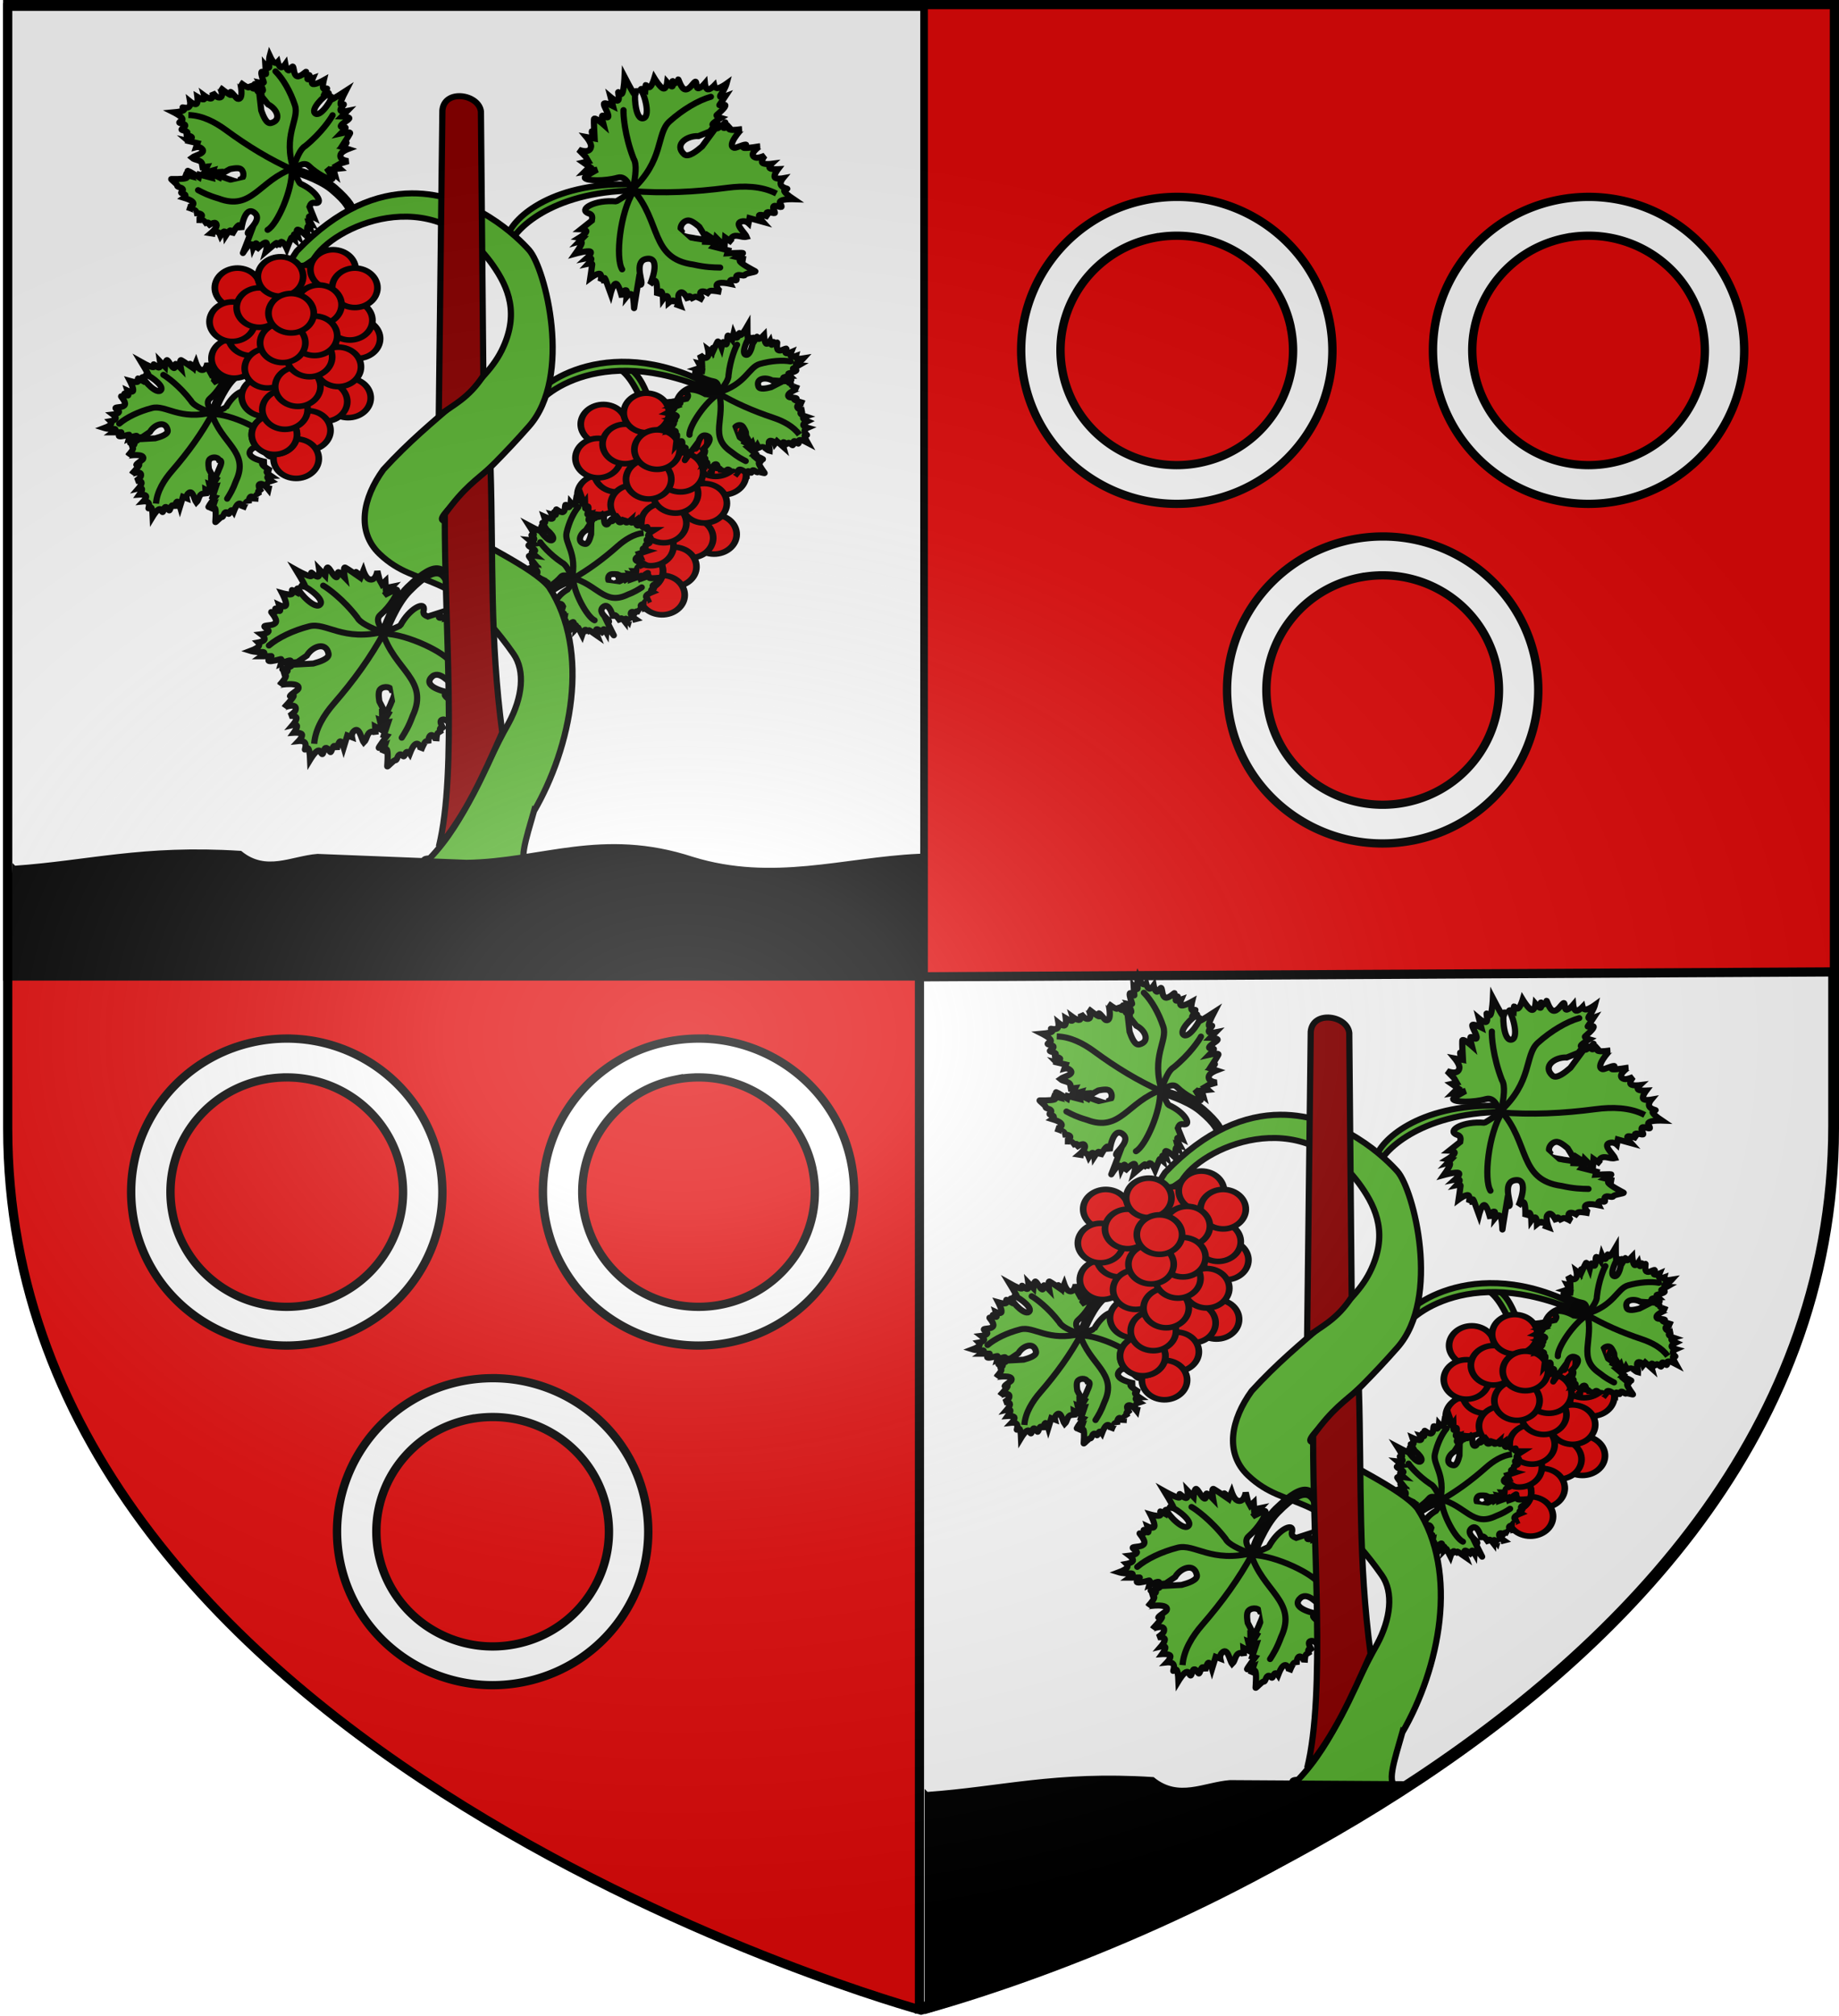 <svg xmlns="http://www.w3.org/2000/svg" xmlns:xlink="http://www.w3.org/1999/xlink" height="658.974" width="601.465" version="1.0"><defs><radialGradient gradientTransform="matrix(1 0 0 .758 0 112.573)" gradientUnits="userSpaceOnUse" id="c" fy="159.161" fx="244.555" r="136.727" cy="159.161" cx="244.555"><stop offset="0" style="stop-color:#d49e00;stop-opacity:1"/><stop offset=".5" style="stop-color:#e9c034;stop-opacity:1"/><stop offset="1" style="stop-color:#ffe268;stop-opacity:1"/></radialGradient><radialGradient xlink:href="#a" id="j" gradientUnits="userSpaceOnUse" gradientTransform="matrix(1.354 0 0 .977 -77.582 118.629)" cx="221.445" cy="226.331" fx="221.445" fy="226.331" r="300"/><radialGradient xlink:href="#c" id="d" gradientUnits="userSpaceOnUse" gradientTransform="matrix(1 0 0 .604 0 61.304)" cx="149.201" cy="154.626" fx="149.201" fy="154.626" r="133.806"/><radialGradient xlink:href="#c" id="e" gradientUnits="userSpaceOnUse" gradientTransform="matrix(1 0 0 .604 0 61.304)" cx="149.201" cy="154.626" fx="149.201" fy="154.626" r="133.806"/><radialGradient xlink:href="#c" id="k" gradientUnits="userSpaceOnUse" gradientTransform="matrix(1 0 0 .604 0 61.304)" cx="149.201" cy="154.626" fx="149.201" fy="154.626" r="133.806"/><linearGradient id="a"><stop style="stop-color:white;stop-opacity:.314" offset="0"/><stop offset=".19" style="stop-color:white;stop-opacity:.251"/><stop style="stop-color:#6b6b6b;stop-opacity:.125" offset=".6"/><stop style="stop-color:black;stop-opacity:.125" offset="1"/></linearGradient><path style="fill:#fcef3c;fill-opacity:1;stroke:#000;stroke-width:3.807;stroke-miterlimit:4;stroke-dasharray:none;stroke-opacity:1;display:inline" id="b" d="m-267.374-6.853-4.849 23.83-4.848-23.83v-44.741h-25.213v14.546h-9.698v-14.546h-14.546v-9.697h14.546v-14.546h9.698v14.546h25.213v-25.213h-14.546v-9.698h14.546v-14.546h9.697v14.546h14.546v9.698h-14.546v25.213h25.213v-14.546h9.698v14.546h14.546v9.697h-14.546v14.546h-9.698v-14.546h-25.213v44.741z"/></defs><g style="display:inline" transform="translate(.914 -.835)"><path d="M300.809 658.26s298.723-81.384 298.723-288.214V2.708H2.086v367.338c0 206.83 298.723 288.213 298.723 288.213z" style="opacity:1;fill:#e20909;fill-opacity:1;fill-rule:evenodd;stroke:none;stroke-width:3;stroke-linecap:butt;stroke-linejoin:miter;stroke-miterlimit:4;stroke-dasharray:none;stroke-opacity:1;display:inline"/><use transform="translate(-168.41 -374.84)" width="590" height="710" xlink:href="#horn" style="fill:url(#d);fill-opacity:1"/><use transform="translate(-359.706 -386.797)" width="590" height="710" xlink:href="#horn" style="fill:url(#e);fill-opacity:1"/><g id="h" transform="matrix(.914 0 0 .901 20.496 308.837)" style="fill:#fff"><path id="f" d="M79.281 34.934a56.06 56.06 0 0 0-11.173 1.126C37.977 42.183 18.509 71.57 24.63 101.7c6.123 30.132 35.51 49.6 65.64 43.477 30.132-6.122 49.6-35.51 43.477-65.64l-.06-.305c-5.49-26.223-28.612-44.283-54.407-44.298zm0 14.096c19.277.015 36.543 13.467 40.645 33.064l.03.244c4.576 22.517-9.968 44.503-32.485 49.078-22.517 4.575-44.473-9.999-49.048-32.516-4.575-22.517 9.968-44.473 32.486-49.048a41.957 41.957 0 0 1 8.372-.822z" style="fill:#fff;fill-opacity:1;fill-rule:nonzero;stroke:#000;stroke-width:3;stroke-linecap:butt;stroke-linejoin:miter;marker:none;stroke-miterlimit:4;stroke-dasharray:none;stroke-opacity:1;visibility:visible;display:inline;overflow:visible;enable-background:accumulate"/><use height="660" width="600" transform="translate(147.35)" id="g" xlink:href="#f" y="0" x="0" style="fill:#fff;stroke-width:2.5;stroke-miterlimit:4;stroke-dasharray:none"/><use height="660" width="600" transform="translate(-73.675 123.203)" xlink:href="#g" style="fill:#fff;stroke-width:2.5;stroke-miterlimit:4;stroke-dasharray:none"/></g><path style="opacity:1;fill:#fff;fill-opacity:1;fill-rule:evenodd;stroke:#000;stroke-width:2.5;stroke-miterlimit:4;stroke-opacity:1;display:inline" d="M1.31 3.139h300V320.11h-300V3.14z"/><path d="M299.804 657.112V320.127l298.723-1.605v50.377c0 206.83-298.723 288.213-298.723 288.213z" style="opacity:1;fill:#fff;fill-opacity:1;fill-rule:evenodd;stroke:#000;stroke-width:3;stroke-linecap:butt;stroke-linejoin:miter;stroke-miterlimit:4;stroke-dasharray:none;stroke-opacity:1;display:inline"/><use xlink:href="#h" transform="translate(291.092 -275.124)" width="601.465" height="658.974"/><g id="i" style="stroke:#000;stroke-opacity:1;stroke-width:4.005;stroke-miterlimit:4;stroke-dasharray:none"><path style="fill:#5ab532;fill-opacity:1;fill-rule:evenodd;stroke:#000;stroke-width:4.005;stroke-linecap:butt;stroke-linejoin:miter;marker:none;marker-start:none;marker-mid:none;marker-end:none;stroke-miterlimit:4;stroke-dasharray:none;stroke-dashoffset:0;stroke-opacity:1;visibility:visible;display:inline;overflow:visible" d="M-240.405 40.807c-4.378-11.26-8.285-24.89-17.876-28.548l-5.98.435c8.3 3.414 13.944 16.306 19.516 29.457l4.34-1.344z" transform="matrix(.506 0 0 .493 618.438 415.902)"/><g style="fill:#e20909;fill-opacity:1;stroke:#000;stroke-width:3.852;stroke-miterlimit:4;stroke-dasharray:none;stroke-opacity:1;display:inline"><path style="fill:#e20909;fill-opacity:1;fill-rule:evenodd;stroke:#000;stroke-width:5.623;stroke-linecap:round;stroke-linejoin:round;stroke-miterlimit:4;stroke-dasharray:none;stroke-dashoffset:0;stroke-opacity:1" transform="matrix(.388 0 0 .326 213.218 267.932)" d="M783.942 599.635c-10.026-3.375-15.517-14.538-12.266-24.937 3.25-10.398 14.012-16.098 24.04-12.731 10.03 3.366 15.53 14.524 12.288 24.926-3.242 10.401-14 16.11-24.03 12.753"/><path style="fill:#e20909;fill-opacity:1;fill-rule:evenodd;stroke:#000;stroke-width:5.623;stroke-linecap:round;stroke-linejoin:round;stroke-miterlimit:4;stroke-dasharray:none;stroke-dashoffset:0;stroke-opacity:1" transform="matrix(.388 0 0 .326 210.704 261.932)" d="M783.942 599.635c-10.026-3.375-15.517-14.538-12.266-24.937 3.25-10.398 14.012-16.098 24.04-12.731 10.03 3.366 15.53 14.524 12.288 24.926-3.242 10.401-14 16.11-24.03 12.753"/><path style="fill:#e20909;fill-opacity:1;fill-rule:evenodd;stroke:#000;stroke-width:5.623;stroke-linecap:round;stroke-linejoin:round;stroke-miterlimit:4;stroke-dasharray:none;stroke-dashoffset:0;stroke-opacity:1" transform="matrix(.388 0 0 .326 196.45 250.393)" d="M783.942 599.635c-10.026-3.375-15.517-14.538-12.266-24.937 3.25-10.398 14.012-16.098 24.04-12.731 10.03 3.366 15.53 14.524 12.288 24.926-3.242 10.401-14 16.11-24.03 12.753"/><path style="fill:#e20909;fill-opacity:1;fill-rule:evenodd;stroke:#000;stroke-width:5.623;stroke-linecap:round;stroke-linejoin:round;stroke-miterlimit:4;stroke-dasharray:none;stroke-dashoffset:0;stroke-opacity:1" transform="matrix(.388 0 0 .326 173.975 251.316)" d="M783.942 599.635c-10.026-3.375-15.517-14.538-12.266-24.937 3.25-10.398 14.012-16.098 24.04-12.731 10.03 3.366 15.53 14.524 12.288 24.926-3.242 10.401-14 16.11-24.03 12.753"/><path style="fill:#e20909;fill-opacity:1;fill-rule:evenodd;stroke:#000;stroke-width:5.623;stroke-linecap:round;stroke-linejoin:round;stroke-miterlimit:4;stroke-dasharray:none;stroke-dashoffset:0;stroke-opacity:1" transform="matrix(.388 0 0 .326 205.222 245.315)" d="M783.942 599.635c-10.026-3.375-15.517-14.538-12.266-24.937 3.25-10.398 14.012-16.098 24.04-12.731 10.03 3.366 15.53 14.524 12.288 24.926-3.242 10.401-14 16.11-24.03 12.753"/><path style="fill:#e20909;fill-opacity:1;fill-rule:evenodd;stroke:#000;stroke-width:5.623;stroke-linecap:round;stroke-linejoin:round;stroke-miterlimit:4;stroke-dasharray:none;stroke-dashoffset:0;stroke-opacity:1" transform="matrix(.388 0 0 .326 212.348 251.316)" d="M783.942 599.635c-10.026-3.375-15.517-14.538-12.266-24.937 3.25-10.398 14.012-16.098 24.04-12.731 10.03 3.366 15.53 14.524 12.288 24.926-3.242 10.401-14 16.11-24.03 12.753"/><path style="fill:#e20909;fill-opacity:1;fill-rule:evenodd;stroke:#000;stroke-width:5.623;stroke-linecap:round;stroke-linejoin:round;stroke-miterlimit:4;stroke-dasharray:none;stroke-dashoffset:0;stroke-opacity:1" transform="matrix(.388 0 0 .326 172.879 274.394)" d="M783.942 599.635c-10.026-3.375-15.517-14.538-12.266-24.937 3.25-10.398 14.012-16.098 24.04-12.731 10.03 3.366 15.53 14.524 12.288 24.926-3.242 10.401-14 16.11-24.03 12.753"/><path style="fill:#e20909;fill-opacity:1;fill-rule:evenodd;stroke:#000;stroke-width:5.623;stroke-linecap:round;stroke-linejoin:round;stroke-miterlimit:4;stroke-dasharray:none;stroke-dashoffset:0;stroke-opacity:1" transform="matrix(.388 0 0 .326 178.36 267.01)" d="M783.942 599.635c-10.026-3.375-15.517-14.538-12.266-24.937 3.25-10.398 14.012-16.098 24.04-12.731 10.03 3.366 15.53 14.524 12.288 24.926-3.242 10.401-14 16.11-24.03 12.753"/><path style="fill:#e20909;fill-opacity:1;fill-rule:evenodd;stroke:#000;stroke-width:5.623;stroke-linecap:round;stroke-linejoin:round;stroke-miterlimit:4;stroke-dasharray:none;stroke-dashoffset:0;stroke-opacity:1" transform="matrix(.388 0 0 .326 172.236 262.393)" d="M783.942 599.635c-10.026-3.375-15.517-14.538-12.266-24.937 3.25-10.398 14.012-16.098 24.04-12.731 10.03 3.366 15.53 14.524 12.288 24.926-3.242 10.401-14 16.11-24.03 12.753"/><path style="fill:#e20909;fill-opacity:1;fill-rule:evenodd;stroke:#000;stroke-width:5.623;stroke-linecap:round;stroke-linejoin:round;stroke-miterlimit:4;stroke-dasharray:none;stroke-dashoffset:0;stroke-opacity:1" transform="matrix(.388 0 0 .326 200.61 256.855)" d="M783.942 599.635c-10.026-3.375-15.517-14.538-12.266-24.937 3.25-10.398 14.012-16.098 24.04-12.731 10.03 3.366 15.53 14.524 12.288 24.926-3.242 10.401-14 16.11-24.03 12.753"/><path style="fill:#e20909;fill-opacity:1;fill-rule:evenodd;stroke:#000;stroke-width:5.623;stroke-linecap:round;stroke-linejoin:round;stroke-miterlimit:4;stroke-dasharray:none;stroke-dashoffset:0;stroke-opacity:1" transform="matrix(.388 0 0 .326 181.101 257.778)" d="M783.942 599.635c-10.026-3.375-15.517-14.538-12.266-24.937 3.25-10.398 14.012-16.098 24.04-12.731 10.03 3.366 15.53 14.524 12.288 24.926-3.242 10.401-14 16.11-24.03 12.753"/><path style="fill:#e20909;fill-opacity:1;fill-rule:evenodd;stroke:#000;stroke-width:5.623;stroke-linecap:round;stroke-linejoin:round;stroke-miterlimit:4;stroke-dasharray:none;stroke-dashoffset:0;stroke-opacity:1" transform="matrix(.388 0 0 .326 188.04 247.623)" d="M783.942 599.635c-10.026-3.375-15.517-14.538-12.266-24.937 3.25-10.398 14.012-16.098 24.04-12.731 10.03 3.366 15.53 14.524 12.288 24.926-3.242 10.401-14 16.11-24.03 12.753"/><path style="fill:#e20909;fill-opacity:1;fill-rule:evenodd;stroke:#000;stroke-width:5.623;stroke-linecap:round;stroke-linejoin:round;stroke-miterlimit:4;stroke-dasharray:none;stroke-dashoffset:0;stroke-opacity:1" transform="matrix(.388 0 0 .326 210.156 287.318)" d="M783.942 599.635c-10.026-3.375-15.517-14.538-12.266-24.937 3.25-10.398 14.012-16.098 24.04-12.731 10.03 3.366 15.53 14.524 12.288 24.926-3.242 10.401-14 16.11-24.03 12.753"/><path style="fill:#e20909;fill-opacity:1;fill-rule:evenodd;stroke:#000;stroke-width:5.623;stroke-linecap:round;stroke-linejoin:round;stroke-miterlimit:4;stroke-dasharray:none;stroke-dashoffset:0;stroke-opacity:1" transform="matrix(.388 0 0 .326 202.481 288.512)" d="M783.942 599.635c-10.026-3.375-15.517-14.538-12.266-24.937 3.25-10.398 14.012-16.098 24.04-12.731 10.03 3.366 15.53 14.524 12.288 24.926-3.242 10.401-14 16.11-24.03 12.753"/><path style="fill:#e20909;fill-opacity:1;fill-rule:evenodd;stroke:#000;stroke-width:5.623;stroke-linecap:round;stroke-linejoin:round;stroke-miterlimit:4;stroke-dasharray:none;stroke-dashoffset:0;stroke-opacity:1" transform="matrix(.388 0 0 .326 206.96 277.164)" d="M783.942 599.635c-10.026-3.375-15.517-14.538-12.266-24.937 3.25-10.398 14.012-16.098 24.04-12.731 10.03 3.366 15.53 14.524 12.288 24.926-3.242 10.401-14 16.11-24.03 12.753"/><path style="fill:#e20909;fill-opacity:1;fill-rule:evenodd;stroke:#000;stroke-width:5.623;stroke-linecap:round;stroke-linejoin:round;stroke-miterlimit:4;stroke-dasharray:none;stroke-dashoffset:0;stroke-opacity:1" transform="matrix(.388 0 0 .326 182.746 286.857)" d="M783.942 599.635c-10.026-3.375-15.517-14.538-12.266-24.937 3.25-10.398 14.012-16.098 24.04-12.731 10.03 3.366 15.53 14.524 12.288 24.926-3.242 10.401-14 16.11-24.03 12.753"/><path style="fill:#e20909;fill-opacity:1;fill-rule:evenodd;stroke:#000;stroke-width:5.623;stroke-linecap:round;stroke-linejoin:round;stroke-miterlimit:4;stroke-dasharray:none;stroke-dashoffset:0;stroke-opacity:1" transform="matrix(.388 0 0 .326 183.748 277.625)" d="M783.942 599.635c-10.026-3.375-15.517-14.538-12.266-24.937 3.25-10.398 14.012-16.098 24.04-12.731 10.03 3.366 15.53 14.524 12.288 24.926-3.242 10.401-14 16.11-24.03 12.753"/><path style="fill:#e20909;fill-opacity:1;fill-rule:evenodd;stroke:#000;stroke-width:5.623;stroke-linecap:round;stroke-linejoin:round;stroke-miterlimit:4;stroke-dasharray:none;stroke-dashoffset:0;stroke-opacity:1" transform="matrix(.388 0 0 .326 197 297.934)" d="M783.942 599.635c-10.026-3.375-15.517-14.538-12.266-24.937 3.25-10.398 14.012-16.098 24.04-12.731 10.03 3.366 15.53 14.524 12.288 24.926-3.242 10.401-14 16.11-24.03 12.753"/><path style="fill:#e20909;fill-opacity:1;fill-rule:evenodd;stroke:#000;stroke-width:5.623;stroke-linecap:round;stroke-linejoin:round;stroke-miterlimit:4;stroke-dasharray:none;stroke-dashoffset:0;stroke-opacity:1" transform="matrix(.388 0 0 .326 193.162 307.166)" d="M783.942 599.635c-10.026-3.375-15.517-14.538-12.266-24.937 3.25-10.398 14.012-16.098 24.04-12.731 10.03 3.366 15.53 14.524 12.288 24.926-3.242 10.401-14 16.11-24.03 12.753"/><path style="fill:#e20909;fill-opacity:1;fill-rule:evenodd;stroke:#000;stroke-width:5.623;stroke-linecap:round;stroke-linejoin:round;stroke-miterlimit:4;stroke-dasharray:none;stroke-dashoffset:0;stroke-opacity:1" transform="matrix(.388 0 0 .326 186.035 299.32)" d="M783.942 599.635c-10.026-3.375-15.517-14.538-12.266-24.937 3.25-10.398 14.012-16.098 24.04-12.731 10.03 3.366 15.53 14.524 12.288 24.926-3.242 10.401-14 16.11-24.03 12.753"/><path style="fill:#e20909;fill-opacity:1;fill-rule:evenodd;stroke:#000;stroke-width:5.623;stroke-linecap:round;stroke-linejoin:round;stroke-miterlimit:4;stroke-dasharray:none;stroke-dashoffset:0;stroke-opacity:1" transform="matrix(.388 0 0 .326 186.035 299.32)" d="M783.942 599.635c-10.026-3.375-15.517-14.538-12.266-24.937 3.25-10.398 14.012-16.098 24.04-12.731 10.03 3.366 15.53 14.524 12.288 24.926-3.242 10.401-14 16.11-24.03 12.753"/><path style="fill:#e20909;fill-opacity:1;fill-rule:evenodd;stroke:#000;stroke-width:5.623;stroke-linecap:round;stroke-linejoin:round;stroke-miterlimit:4;stroke-dasharray:none;stroke-dashoffset:0;stroke-opacity:1" transform="matrix(.388 0 0 .326 189.512 291.123)" d="M783.942 599.635c-10.026-3.375-15.517-14.538-12.266-24.937 3.25-10.398 14.012-16.098 24.04-12.731 10.03 3.366 15.53 14.524 12.288 24.926-3.242 10.401-14 16.11-24.03 12.753"/><path style="fill:#e20909;fill-opacity:1;fill-rule:evenodd;stroke:#000;stroke-width:5.623;stroke-linecap:round;stroke-linejoin:round;stroke-miterlimit:4;stroke-dasharray:none;stroke-dashoffset:0;stroke-opacity:1" transform="matrix(.388 0 0 .326 193.71 283.626)" d="M783.942 599.635c-10.026-3.375-15.517-14.538-12.266-24.937 3.25-10.398 14.012-16.098 24.04-12.731 10.03 3.366 15.53 14.524 12.288 24.926-3.242 10.401-14 16.11-24.03 12.753"/><path style="fill:#e20909;fill-opacity:1;fill-rule:evenodd;stroke:#000;stroke-width:5.623;stroke-linecap:round;stroke-linejoin:round;stroke-miterlimit:4;stroke-dasharray:none;stroke-dashoffset:0;stroke-opacity:1" transform="matrix(.388 0 0 .326 197.547 273.933)" d="M783.942 599.635c-10.026-3.375-15.517-14.538-12.266-24.937 3.25-10.398 14.012-16.098 24.04-12.731 10.03 3.366 15.53 14.524 12.288 24.926-3.242 10.401-14 16.11-24.03 12.753"/><path style="fill:#e20909;fill-opacity:1;fill-rule:evenodd;stroke:#000;stroke-width:5.623;stroke-linecap:round;stroke-linejoin:round;stroke-miterlimit:4;stroke-dasharray:none;stroke-dashoffset:0;stroke-opacity:1" transform="matrix(.388 0 0 .326 199.192 267.01)" d="M783.942 599.635c-10.026-3.375-15.517-14.538-12.266-24.937 3.25-10.398 14.012-16.098 24.04-12.731 10.03 3.366 15.53 14.524 12.288 24.926-3.242 10.401-14 16.11-24.03 12.753"/><path style="fill:#e20909;fill-opacity:1;fill-rule:evenodd;stroke:#000;stroke-width:5.623;stroke-linecap:round;stroke-linejoin:round;stroke-miterlimit:4;stroke-dasharray:none;stroke-dashoffset:0;stroke-opacity:1" transform="matrix(.388 0 0 .326 188.776 269.317)" d="M783.942 599.635c-10.026-3.375-15.517-14.538-12.266-24.937 3.25-10.398 14.012-16.098 24.04-12.731 10.03 3.366 15.53 14.524 12.288 24.926-3.242 10.401-14 16.11-24.03 12.753"/><path style="fill:#e20909;fill-opacity:1;fill-rule:evenodd;stroke:#000;stroke-width:5.623;stroke-linecap:round;stroke-linejoin:round;stroke-miterlimit:4;stroke-dasharray:none;stroke-dashoffset:0;stroke-opacity:1" transform="matrix(.388 0 0 .326 191.517 259.624)" d="M783.942 599.635c-10.026-3.375-15.517-14.538-12.266-24.937 3.25-10.398 14.012-16.098 24.04-12.731 10.03 3.366 15.53 14.524 12.288 24.926-3.242 10.401-14 16.11-24.03 12.753"/></g><g style="fill:#5ab532;stroke:#000;stroke-width:3.48;stroke-miterlimit:4;stroke-dasharray:none;stroke-opacity:1"><path style="fill:#5ab532;fill-opacity:1;fill-rule:evenodd;stroke:#000;stroke-width:3.48;stroke-linecap:butt;stroke-linejoin:miter;stroke-miterlimit:4;stroke-dasharray:none;stroke-opacity:1;display:inline" d="M-225.343 338.522c-2.299-1.61-9.748-2.207 1.861-14.096 4.828-4.944 14.4-8.72 14.4-8.72s-1.886 4.869-2.086 4.984c-6.214 3.583-8.34 8.754-5.923 8.653.997.069 1.957-1.089 3.023 1.295l-1.319 4.534s1.623-1.051 1.925-.382c.302.67-.718 3.06-.718 3.06l.983-.478-.237 1.521s.675-.835 1.002.197c.327 1.031.304 3.93.304 3.93s2.6-3.14 3.586-3.344c.986-.205.357 2.523.357 2.523s.975-1.023 1.351-.709c.376.314.152 1.965.152 1.965s.93-.994 1.167-.593c.238.4 2.157 4.28 2.157 4.28s.896-2.758 1.753-3.02c.857-.262 1.675 1.973 1.675 1.973s-.054-1.374.297-1.422c.35-.048 1.108 1.23 1.108 1.23s-2.513-2.96.527-.606c3.04 2.355 3.251 2.497 3.251 2.497s-1.405-3.652-.456-3.972c.95-.32 4.254 2.694 4.254 2.694s-1.427-2.3-.232-2.74c.365-.134 1.346 1.63 1.346 1.63s.113-1.89 1.18-1.425c1.066.465 3.442 3.887 3.086 3.286-.356-.6-3.866-8.017-3.866-8.017s1.744.836 1.042-.378c-.75-1.296-6.405-5.022-3.165-7.902 3.626-3.224 5.814 6.412 5.802 6.8 0 0-.083-2.488.916-2.083.999.404 3.08 3.702 3.08 3.702s-.192-1.871.395-1.895c.587-.024 1.952 1.799 1.952 1.799s.01-1.585.573-1.595c.564-.01 1.682 1.557 1.682 1.557s.379-1.336.876-1.51c.498-.175 1.115.813 1.115.813l-.06-.1 1.866-.482s-2.436-1.747-2.66-2.98c-.13-2.273 2.448-.768 3.714-.152 0 0-.956-1.187-.435-1.375.52-.19 1.945.293 1.945.293s-.879-.79-.224-1.233c.654-.444 2.841-.543 2.841-.543-.361.055-3.998-1.575-1.3-2.62.507-.196 1.985-.281 1.985-.281s-1.26-.31-.594-1.002c.666-.691 3.257-1.764 3.257-1.764-.276.125-4.424-.495-1.787-2.59.771-.612 2.703-1.417 2.703-1.417s-.876-.516-.653-1.102c.222-.585 1.839-.74 1.542-1.24-.297-.5-1.01-.638-.68-1.36.332-.722 2.21-.97 2.005-1.53-.205-.558 2.636-3.023 2.148-2.992-.488.03-4.73.558-5.973.169-1.243-.39 1.002-1.726 1.002-1.726l-2.697 1.001s1.134-2.358.705-2.227c-.428.131-4.16 3.017-4.16 3.017l-.35-1.017-4.779 1.756.151-1.88-3.322 2.08-.356-.601-3.04 1.49c-1.19.37-4.86 2.822-5.109.59-1.638-.622-1.622-3.574-.072-4.407 1.154-.62 4.086-.166 4.086-.166l3.297 1.507.224-.69 3.626-.073-.382-.86 3.857.745-1.484-2.504 2.954.073s-1.445-.212-1.135-1.487c.423-1.741 2.713-1.561 3.883-2.843-1.374-.925-6.593-1.366-4.056-3.641.818-.733 1.958-.54 1.958-.54l-.706-1.617 4.319-1.468s-2.405-.588-2.236-1.21c.17-.62 2.914-1.275 2.914-1.275s-1.548-.37-1.325-.955c.222-.586 2.452-.986 2.215-1.387-.238-.4-1.746-.864-1.59-1.614.157-.75 2.512-.886 2.215-1.387-.297-.5-1.752-.448-1.286-1.53.466-1.081 3.151-2.796 3.151-2.796s-2.97.005-3.923-.428c-.953-.434.54-1.437.112-1.306-.429.13-1.708.588-2.499.054-.791-.535-.666-2.193-.666-2.193s-1.648 1.65-2.426 1.245c-.779-.406-.687-2.867-.687-2.867s-1.719 1.317-2.426 1.244c-.707-.072-.402-1.533-.402-1.533s-1.854 1.676-2.703 1.418c-.85-.259-.693-2.45-.693-2.45s-1.248 2.006-2.077 2.26c-2.911.896-1.16-3.942-1.095-3.983 0 0-2.862 2.856-3.922 3.417-1.06.56.36-1.634-.317-1.175-.677.458-1.98 2.834-2.393 3.008-2.708 1.146-1.763-6.586-1.663-6.65 0 0-2.173 2.151-3.144 2.381-.97.23-.739-1.46-.739-1.46s-.77 2.062-1.252 2.157c-.481.096-.634-2.35-.673-1.776-.04.574-.588 2.531-.962 3.075-.374.543-.574-2.25-.534-.902l-.17 8.896c-.542 2.19-1.526 5.863-3.413 5.57-4.626-.717-2.952-5.702.434-7.807l2.246-3.485.132-2.554s-.902.668-.851-.154c.05-.821 1.054-3.132 1.054-3.132s-1.806.582-1.675-.05c.132-.632.86-3.354.553-4.192-.306-.838-1.82 1.414-1.78.84.04-.574-.066-3.529-.066-3.529s-1.622 2.388-1.556.15c.065-2.238-.549-3.914-.549-3.914s-.726 2.137-1.476 2.847-1.523-.008-1.523-.008-.298 2.006-1.041 2.3c-.743.294-1.932-1.125-1.932-1.125s-.196 2.285-.956 2.658c-.76.373-1.793-2.173-2.083-1.168-.29 1.006.032 3.31-1.22 3.922-1.25.612-4.021-1.876-3.784-1.476.237.401.218 1.169-.085 1.565-.304.395-1.365-.382-1.128.019.238.4 1.2 1.17.89 1.502-.31.332-2.129-.177-2.129-.177s1.14 2.136.053 2.438c-1.086.303-4.398-1.229-4.398-1.229s.779 2.328.529 3.24c-.25.912-1.767.008-1.53.408l.831 1.403s-1.8.165-1.292.809c1.706.27 8.482 6.04 5.948 7.71-2.135 1.408-7.609-6.121-7.003-6.5 0 0 .983 1.444.073 1.19-.91-.255-5.954-3.002-5.954-3.002s2.2 3.498 2.513 4.881c.314 1.384-1.497.25-1.26.652.238.4 1.803 1.652 1.518 2.346-.285.693-2.657.427-2.657.427l2.374 2.085s-3.296.415-2.88 1.117c.415.7 3.148 1.736 3.613 2.681.465.945-2.17.397-1.754 1.098.416.701 1.979 2.058 1.979 2.058s-4.134-.571-3.6.33c.534.902 2.744 3.776 2.744 3.776s-1.214-.339-.976.062c.237.4 1.833 1.599 1.833 1.599l-2.208.97s2.578.746 3.139 1.88c1.18 2.39-2.822 3.14-2.822 3.14l3.31.675 1.603.782-1.147 1.267 2.558.047-.402 2.311 3.022-2.962s-2.217 4.399-1.813 4.635c1.038.607 6.126-2.766 8.977-6.264 2.008-2.464 5.776.779 5.776.779s-10.418 3.608-15.591 9.198c-10.934 11.815-5.715 13.141-1.682 16.265l1.48-1.429z" transform="matrix(.583 0 0 .567 592.02 312.743)"/><path style="fill:none;fill-opacity:1;fill-rule:evenodd;stroke:#000;stroke-width:3.48;stroke-linecap:round;stroke-linejoin:miter;stroke-miterlimit:4;stroke-dasharray:none;stroke-opacity:1" d="m-169.209 288.316.374-.047c-5.557.63-10.51 3.943-14.545 7.615-8.13 7.397-16.408 13.728-25.78 19.121 3.348-15.037-4.255-20.796-2.892-26.881 1.302-5.815 3.783-11.342 6.53-14.708" transform="matrix(.583 0 0 .567 592.02 312.743)"/><path style="fill:#5ab532;fill-opacity:1;fill-rule:evenodd;stroke:#000;stroke-width:3.48;stroke-linecap:round;stroke-linejoin:miter;stroke-miterlimit:4;stroke-dasharray:none;stroke-opacity:1" d="M-208.978 313.96c-1.79-4.033-3.616-7.638-5.674-8.559-7.089-4.908-11.412-10.488-12.18-11.75M-208.349 314.683c.404 8.31 7.916 22.122 12 23.973M-209.044 314.187c14.213 3.592 18.2 16.218 31.226 9.7 3.945-1.57 5.926-2.893 7.931-4.22" transform="matrix(.583 0 0 .567 592.02 312.743)"/></g><g style="fill:#5ab532;stroke:#000;stroke-width:3.48;stroke-miterlimit:4;stroke-dasharray:none;stroke-opacity:1"><path style="fill:#5ab532;fill-opacity:1;fill-rule:evenodd;stroke:#000;stroke-width:3.48;stroke-linecap:butt;stroke-linejoin:miter;marker:none;marker-start:none;marker-mid:none;marker-end:none;stroke-miterlimit:4;stroke-dasharray:none;stroke-dashoffset:0;stroke-opacity:1;visibility:visible;display:inline;overflow:visible" d="M-175.985 87.346c-46.31-1.166-67.087 20.948-68.998 29.66l1.143 5.084c1.867-7.572 22.317-30.553 69.568-31.186l-1.713-3.558z" transform="matrix(.583 0 0 .567 592.02 312.743)"/><path style="fill:#5ab532;fill-opacity:1;fill-rule:evenodd;stroke:#000;stroke-width:3.48;stroke-linecap:butt;stroke-linejoin:miter;stroke-miterlimit:4;stroke-dasharray:none;stroke-opacity:1;display:inline" d="M-176.59 92.216s-7.29 4.96-7.678 4.929c-12.074-.978-19.986 4.173-16.53 6.349 1.32 1.052 3.765.364 2.96 4.699l-6.18 5.038s3.265.096 3.042 1.315c-.222 1.22-3.93 3.564-3.93 3.564l1.823.278-1.788 1.888s1.74-.513 1.205 1.234c-.535 1.747-3.345 5.754-3.345 5.754s6.624-1.87 8.19-1.21c1.567.66-1.923 3.85-1.923 3.85s2.337-.486 2.558.31c.222.797-1.672 2.878-1.672 2.878s2.245-.49 2.19.294c-.053.784-1.105 8.018-1.105 8.018s3.89-2.975 5.333-2.518c1.442.458.437 4.348.437 4.348s1.241-1.961 1.775-1.692c.534.27.362 2.771.362 2.771s-.656-6.522 1.313-.335c1.969 6.187 2.126 6.588 2.126 6.588s1.548-6.425 3.174-5.959c1.626.466 3.33 7.822 3.33 7.822s.223-4.565 2.305-4.03c.636.164.307 3.556.307 3.556s1.97-2.52 3.007-.85c1.037 1.669 1.059 8.704 1.14 7.527.08-1.177 2.313-14.851 2.313-14.851s1.622 2.835 1.81.474c.2-2.521-4.089-13.123 3.177-14.02 8.131-1.004 1.934 14.489 1.544 15.017 0 0 2.271-3.54 3.272-2.02 1 1.52.731 8.1.731 8.1s1.528-2.785 2.367-2.256c.839.53.988 4.373.988 4.373s1.533-2.195 2.326-1.667c.793.527.846 3.776.846 3.776s1.807-1.494 2.666-1.26c.859.236.77 2.2.77 2.2l.013-.197 3.055 1.12s-1.711-4.765-.841-6.694c1.998-3.284 4.139 1.28 5.31 3.35 0 0-.192-2.566.713-2.329.905.237 2.423 2.272 2.423 2.272s-.466-1.939.87-1.929c1.335.01 4.47 1.97 4.47 1.97-.555-.27-4.048-6.022.705-4.888.893.213 3.029 1.512 3.029 1.512s-1.454-1.639.135-1.962c1.588-.323 6.218.67 6.218.67-.505-.09-5.675-4.929-.002-5.312 1.66-.113 5.116.62 5.116.62s-.722-1.557.149-2.157c.87-.601 3.265.735 3.333-.246.068-.98-.793-1.855.36-2.542 1.152-.686 4 .768 4.251-.204.252-.973 6.565-1.676 5.857-2.101-.708-.425-7.111-3.76-8.466-5.492-1.354-1.733 3.047-1.439 3.047-1.439l-4.708-1.193s3.836-2.19 3.115-2.42c-.722-.228-8.674.206-8.674.206l.489-1.75-8.328-2.14 2.012-2.469-6.612-.294.08-1.177-5.653-.841c-2.01-.629-9.46-.738-7.668-4.08-1.681-2.435 1.172-6.522 4.125-6.194 2.197.244 5.84 3.686 5.84 3.686l3.138 5.255.972-.744 5.111 3.376.292-1.562 4.649 4.733.338-4.905 4.035 2.934s-1.804-1.68-.15-3.154c2.257-2.015 5.267.43 8.122-.23-1.024-2.603-7.856-8.22-2.147-8.95 1.84-.235 3.239 1.128 3.239 1.128l.57-2.926 7.41 2.1s-2.78-3.124-1.948-3.825c.831-.7 5.273 1.022 5.273 1.022s-1.797-1.999-.927-2.6c.871-.6 4.355.981 4.409.197.054-.785-1.598-2.875-.662-3.768.937-.893 4.341 1.176 4.409.196.067-.981-2.006-2.303-.321-3.36 1.685-1.056 7.06-.866 7.06-.866s-4.133-2.84-5.042-4.356c-.91-1.517 2.128-1.48 1.407-1.709-.721-.229-2.937-.819-3.525-2.32-.587-1.503 1.175-3.687 1.175-3.687s-3.872.713-4.565-.596c-.693-1.31 1.794-4.643 1.794-4.643s-3.651.182-4.565-.596c-.914-.779.91-2.518.91-2.518s-4.183.552-5.116-.62c-.933-1.174 1.386-4.071 1.386-4.071s-3.658 1.593-5.054 1.153c-4.906-1.547 2.167-6.594 2.296-6.588 0 0-6.717 1.226-8.728.99-2.01-.238 2.067-1.926.686-1.938-1.38-.012-5.47 2.041-6.21 1.888-4.863-1.003 3.863-10.847 4.063-10.838 0 0-5.083.906-6.653.295-1.57-.61.373-2.738.373-2.738s-3.049 2.127-3.81 1.798c-.76-.329 1.373-3.874.768-3.114-.605.76-3.244 2.955-4.284 3.352-1.04.396 1.359-3.679.121-1.766l-8.763 12.203c-2.856 2.525-7.744 6.687-10.087 4.471-5.742-5.432 1.364-10.757 8.09-10.435l6.462-2.691 2.632-3.425s-1.893.063-1.035-1.03c.859-1.093 4.468-3.343 4.468-3.343s-3.068-.924-2.28-1.676c.79-.752 4.41-3.837 4.787-5.296.377-1.46-3.884.22-3.279-.54s3.29-4.969 3.29-4.969-4.543 1.766-2.306-1.283c2.236-3.049 2.99-5.967 2.99-5.967s-3.058 2.275-4.781 2.542c-1.723.268-2.11-1.47-2.11-1.47s-2.337 2.503-3.652 2.198c-1.315-.304-1.607-3.416-1.607-3.416s-2.463 2.99-3.877 2.779c-1.413-.21-.41-4.74-1.777-3.62s-3.129 4.632-5.454 4.282c-2.325-.349-3.793-6.465-3.847-5.68-.054.785-.817 1.833-1.618 2.093-.8.26-1.531-1.84-1.585-1.055-.054.785.545 2.78-.203 2.943-.748.163-2.79-2.289-2.79-2.289s-.465 4.062-2.264 3.441c-1.8-.62-4.935-5.925-4.935-5.925s-1.15 3.983-2.372 5.01c-1.223 1.028-2.464-1.683-2.518-.898l-.19 2.746s-2.66-1.496-2.57-.115c2.11 2.013 5.999 16.528.876 16.42-4.318-.09-4.709-15.803-3.503-15.75 0 0-.019 2.951-1.04 1.726-1.02-1.226-5.4-9.882-5.4-9.882s-.295 6.972-1.185 9.195c-.89 2.223-2.32-1.087-2.375-.302-.054.785.92 4.025-.14 4.716-1.061.69-4.104-1.953-4.104-1.953l1.302 5.174s-4.981-2.583-5.076-1.21c-.094 1.373 2.712 5.433 2.453 7.193-.26 1.759-3.396-1.529-3.49-.156-.095 1.374.777 4.757.777 4.757s-5.2-4.756-5.321-2.99c-.122 1.765.194 7.878.194 7.878s-1.361-1.634-1.415-.85c-.054.785 1.015 3.98 1.015 3.98l-4-.767s2.87 3.508 2.56 5.623c-.651 4.453-6.931 1.66-6.931 1.66l3.954 4.11 1.478 2.624-2.81.662 3.512 2.517-2.775 2.828 7.041-1.221s-7.3 3.99-6.965 4.705c.861 1.84 11.169 2.028 18.485-.1 5.153-1.5 7.282 6.619 7.282 6.619l-.516 2.142z" transform="matrix(.583 0 0 .567 592.02 312.743)"/><path style="fill:none;fill-opacity:1;fill-rule:evenodd;stroke:#000;stroke-width:3.48;stroke-linecap:round;stroke-linejoin:miter;stroke-miterlimit:4;stroke-dasharray:none;stroke-opacity:1" d="m-94.903 92.37.564.291c-8.329-4.452-18.389-4.593-27.52-3.358-18.392 2.488-35.97 3.353-54.17 1.864 19.072-17.693 14.026-32.988 21.754-40.14 7.384-6.834 16.132-12.14 23.178-14.185" transform="matrix(.583 0 0 .567 592.02 312.743)"/><path style="fill:#5ab532;fill-opacity:1;fill-rule:evenodd;stroke:#000;stroke-width:3.48;stroke-linecap:round;stroke-linejoin:miter;stroke-miterlimit:4;stroke-dasharray:none;stroke-opacity:1" d="M-174.772 89.888c1.379-7.32 2.297-14.083.318-17.336-5.148-13.619-5.809-25.521-5.665-28.012M-174.59 91.498c-7.406 11.937-10.205 38.34-6.303 44.83M-175.081 90.141c16.313 18.62 9.751 39.994 34.106 43.423 6.991 1.597 11.013 1.658 15.07 1.737" transform="matrix(.583 0 0 .567 592.02 312.743)"/></g><path style="fill:#5ab532;fill-opacity:1;fill-rule:evenodd;stroke:#000;stroke-width:4.005;stroke-linecap:butt;stroke-linejoin:miter;marker:none;marker-start:none;marker-mid:none;marker-end:none;stroke-miterlimit:4;stroke-dasharray:none;stroke-dashoffset:0;stroke-opacity:1;visibility:visible;display:inline;overflow:visible" d="M-197.631 27.733c-69.728-41.558-118.719-3.135-120.918 6.891l1.315 5.851c2.149-8.715 45.142-47.702 121.575-8.648l-1.972-4.094z" transform="matrix(.506 0 0 .493 618.438 415.902)"/><g style="fill:#5ab532;stroke:#000;stroke-width:3.48;stroke-miterlimit:4;stroke-dasharray:none;stroke-opacity:1"><path style="fill:#5ab532;fill-opacity:1;fill-rule:evenodd;stroke:#000;stroke-width:3.48;stroke-linecap:butt;stroke-linejoin:miter;stroke-miterlimit:4;stroke-dasharray:none;stroke-opacity:1;display:inline" d="M-339.687 109.716c2.974-2.518 13.201-4.287-4.36-19.257-7.304-6.226-21.02-10.237-21.02-10.237s3.226 6.495 3.517 6.63c9.048 4.167 12.642 11.05 9.288 11.215-1.37.222-2.845-1.257-4.017 2.174l2.398 6.103s-2.378-1.247-2.71-.283c-.333.964 1.38 4.139 1.38 4.139l-1.42-.536.521 2.074s-1.04-1.069-1.36.4c-.322 1.467.076 5.472.076 5.472s-3.993-4.011-5.382-4.17c-1.39-.159-.174 3.535-.174 3.535s-1.478-1.29-1.959-.809c-.48.482.039 2.737.039 2.737s-1.411-1.257-1.689-.673c-.278.584-2.44 6.193-2.44 6.193s-1.59-3.701-2.808-3.955c-1.218-.253-2.066 2.94-2.066 2.94s-.099-1.906-.59-1.928c-.492-.022-1.377 1.84-1.377 1.84s3.1-4.41-.806-.77c-3.906 3.641-4.18 3.865-4.18 3.865s1.481-5.229.128-5.55c-1.354-.322-5.541 4.263-5.541 4.263s1.681-3.362-.027-3.818c-.522-.139-1.654 2.425-1.654 2.425s-.396-2.6-1.812-1.822c-1.416.779-4.269 5.812-3.852 4.936.416-.876 4.33-11.577 4.33-11.577s-2.306 1.377-1.488-.39c.873-1.888 8.221-7.758 3.375-11.33-5.423-3.999-7.229 9.604-7.162 10.14 0 0-.2-3.452-1.53-2.766-1.33.686-3.791 5.51-3.791 5.51s.028-2.612-.787-2.57c-.814.04-2.471 2.735-2.471 2.735s-.214-2.191-.995-2.133c-.78.058-2.128 2.366-2.128 2.366s-.693-1.8-1.404-1.978c-.71-.178-1.438 1.266-1.438 1.266l.07-.146-2.642-.43s3.148-2.725 3.302-4.458c-.108-3.16-3.483-.751-5.157.26 0 0 1.173-1.762.429-1.957-.745-.195-2.653.652-2.653.652s1.115-1.203.154-1.734c-.961-.53-3.999-.39-3.999-.39.507.03 5.33-2.684 1.466-3.788-.726-.207-2.78-.137-2.78-.137s1.702-.589.694-1.46c-1.008-.873-4.727-2.028-4.727-2.028.398.138 6.055-1.245 2.143-3.807-1.144-.75-3.917-1.618-3.917-1.618s1.145-.825.763-1.607c-.381-.781-2.637-.79-2.29-1.52s1.317-1.01.767-1.966c-.549-.957-3.177-1.063-2.965-1.861.212-.799-4.029-3.848-3.35-3.868.678-.019 6.612.173 8.282-.523 1.67-.695-1.604-2.26-1.604-2.26l3.856 1.044s-1.866-3.117-1.257-2.99c.609.127 6.134 3.644 6.134 3.644l.355-1.45 6.833 1.822-.448-2.58 4.859 2.455.416-.876 4.392 1.677c1.693.36 7.078 3.285 7.14.168 2.188-1.069 1.79-5.148-.458-6.104-1.674-.71-5.672.288-5.672.288l-4.369 2.501-.397-.925-5.024.358.42-1.236-5.24 1.517 1.736-3.651-4.076.476s1.97-.477 1.38-2.2c-.805-2.355-3.949-1.816-5.73-3.44 1.784-1.454 8.946-2.724 5.148-5.55-1.224-.91-2.776-.497-2.776-.497l.771-2.327-6.157-1.483S-422 61-422.313 60.161c-.314-.838-4.192-1.394-4.192-1.394s2.094-.708 1.712-1.49c-.381-.781-3.516-1.052-3.238-1.636.277-.585 2.304-1.417 1.993-2.434-.311-1.018-3.586-.907-3.239-1.638.347-.73 2.367-.841 1.585-2.278-.782-1.436-4.712-3.468-4.712-3.468s4.109-.369 5.371-1.089c1.263-.72-.929-1.919-.32-1.792.61.127 2.436.597 3.463-.242 1.027-.84.644-3.116.644-3.116s2.488 2.072 3.512 1.413c1.025-.66.587-4.051.587-4.051s2.543 1.603 3.512 1.413c.969-.19.363-2.171.363-2.171s2.776 2.082 3.917 1.618c1.142-.465.648-3.477.648-3.477s1.98 2.617 3.158 2.864c4.14.87 1.105-5.6 1.01-5.647 0 0 4.32 3.587 5.857 4.228 1.537.64-.705-2.213.29-1.665.994.548 3.097 3.668 3.69 3.858 3.89 1.241 1.604-9.333 1.457-9.407 0 0 3.278 2.698 4.65 2.894 1.372.195.837-2.113.837-2.113s1.327 2.754 2.005 2.825c.677.07.578-3.33.705-2.542.128.789 1.134 3.426 1.72 4.13.586.704.509-3.184.625-1.315l1.36 12.28c1.03 2.962 2.855 7.916 5.428 7.272 6.306-1.578 3.36-8.26-1.59-10.741l-3.548-4.535-.505-3.516s1.331.809 1.157-.32c-.175-1.13-1.855-4.199-1.855-4.199s2.572.576 2.31-.281c-.263-.857-1.614-4.529-1.296-5.727.318-1.197 2.695 1.725 2.568.936-.127-.789-.355-4.889-.355-4.889s2.545 3.098 2.171.01c-.374-3.086.262-5.482.262-5.482s1.276 2.864 2.403 3.75c1.126.887 2.105-.203 2.105-.203s.666 2.736 1.731 3.048c1.065.312 2.53-1.8 2.53-1.8s.56 3.135 1.657 3.555c1.098.419 2.206-3.233 2.734-1.879.529 1.354.375 4.582 2.183 5.27 1.807.686 5.325-3.106 5.047-2.521-.278.584-.153 1.643.316 2.152.47.509 1.84-.7 1.562-.116s-1.512 1.771-1.041 2.19c.47.42 2.922-.515 2.922-.515s-1.305 3.099.235 3.38c1.54.28 5.927-2.258 5.927-2.258s-.782 3.318-.32 4.548 2.444-.214 2.167.37l-.972 2.045s2.51.001 1.89.955c-2.325.591-10.965 9.427-7.25 11.416 3.131 1.677 9.747-9.428 8.861-9.876 0 0-1.176 2.122.05 1.655 1.226-.467 7.855-4.905 7.855-4.905s-2.6 5.116-2.858 7.069c-.258 1.952 2.102.156 1.824.74-.278.585-2.283 2.515-1.8 3.437.481.923 3.728.255 3.728.255l-3.02 3.183s4.612.158 4.127 1.18c-.486 1.022-4.135 2.8-4.658 4.167-.524 1.365 3.05.273 2.564 1.296-.486 1.022-2.476 3.096-2.476 3.096s5.645-1.313 5.02.001c-.624 1.315-3.315 5.57-3.315 5.57s1.634-.623 1.357-.04c-.278.585-2.333 2.444-2.333 2.444l3.177 1.063s-3.471 1.357-4.102 2.998c-1.33 3.455 4.299 3.984 4.299 3.984l-4.492 1.352-2.117 1.285 1.746 1.608-3.531.388.848 3.146-4.554-3.715s3.623 5.803 3.095 6.18c-1.36.972-8.823-3.049-13.209-7.524-3.088-3.153-7.889 1.808-7.889 1.808s14.865 3.67 22.726 10.745c16.618 14.954 9.569 17.45 4.388 22.28l-2.228-1.788z" transform="matrix(.583 0 0 .567 592.02 312.743)"/><path style="fill:none;fill-opacity:1;fill-rule:evenodd;stroke:#000;stroke-width:3.48;stroke-linecap:round;stroke-linejoin:miter;stroke-miterlimit:4;stroke-dasharray:none;stroke-opacity:1" d="m-423.678 47.396-.522-.019c7.765.168 15.032 4.123 21.079 8.69 12.18 9.199 24.43 16.906 38.075 23.177-6.535-20.371 3.248-29.3.593-37.542-2.537-7.875-6.668-15.205-10.894-19.512" transform="matrix(.583 0 0 .567 592.02 312.743)"/><path style="fill:#5ab532;fill-opacity:1;fill-rule:evenodd;stroke:#000;stroke-width:3.48;stroke-linecap:round;stroke-linejoin:miter;stroke-miterlimit:4;stroke-dasharray:none;stroke-opacity:1" d="M-365.43 77.82c1.963-5.802 4.032-11.02 6.761-12.553 9.182-7.686 14.455-15.95 15.355-17.794M-366.21 78.901c.495 11.542-8.145 31.596-13.558 34.674M-365.31 78.127c-19.201 6.768-23.117 24.734-41.956 17.372-5.655-1.674-8.562-3.252-11.502-4.831" transform="matrix(.583 0 0 .567 592.02 312.743)"/></g><path style="fill:#5ab532;fill-opacity:1;fill-rule:evenodd;stroke:#000;stroke-width:4.005;stroke-linecap:butt;stroke-linejoin:miter;marker:none;marker-start:none;marker-mid:none;marker-end:none;stroke-miterlimit:4;stroke-dasharray:none;stroke-dashoffset:0;stroke-opacity:1;visibility:visible;display:inline;overflow:visible" d="M-317.629 306.822c-5.002 18.123-11.075 36.315-2.594 34.574l-61.895 3.346c20.378 4.577-17.874-6.019-2.87-6.667 23.542-25.08 34.385-59.817 50.996-89.657 8.85-16.817 10.914-34.535 3.128-45.926-39.968-58.477-61.312-41.721-86.42-66.137-15.524-15.096-10.87-37.386 2.338-56.067 32.738-36.801 64.192-53.978 76.278-78.617 12.087-24.639 4.29-42.488-5.43-56.786-39.04-57.426-104.644-24.939-115.983-3.92-16.758 12.247-23.143 13.398-10.897-5.43 26.586-28.48 52.075-38.201 74.337-38.374 39.685-.308 69.074 29.676 75.883 37.582 10.54 12.238 28.22 83.83 0 116.774-31.18 36.4-59.744 59.215-56.031 62.253 22.632 14.83 58.757 31.432 68.87 44.379 27.137 42.657 14.29 106.15-9.71 148.673z" transform="matrix(.506 0 0 .493 618.438 415.902)"/><path style="fill:#8b0000;fill-opacity:1;fill-rule:evenodd;stroke:#000;stroke-width:4.005;stroke-linecap:butt;stroke-linejoin:miter;marker:none;marker-start:none;marker-mid:none;marker-end:none;stroke-miterlimit:4;stroke-dasharray:none;stroke-dashoffset:0;stroke-opacity:1;visibility:visible;display:inline;overflow:visible" d="m-379.139 44.512 2.335-202.376c1.298-14.435 23.61-10.726 24.908.778l.111 12.532 1.446 162.602c-9.6 15.004-19.2 19.146-28.8 26.464z" transform="matrix(.506 0 0 .493 618.438 415.902)"/><g style="fill:#5ab532;stroke:#000;stroke-width:3.48;stroke-miterlimit:4;stroke-dasharray:none;stroke-opacity:1"><path style="fill:#5ab532;fill-opacity:1;fill-rule:evenodd;stroke:#000;stroke-width:3.48;stroke-linecap:butt;stroke-linejoin:miter;stroke-miterlimit:4;stroke-dasharray:none;stroke-opacity:1;display:inline" d="M-284.026 326.127c-2.656-3.508-4.024-15.144-21.974 3.734-7.465 7.85-12.826 23.065-12.826 23.065s7.519-3.238 7.687-3.557c5.252-9.944 13.23-13.573 13.212-9.783.166 1.558-1.592 3.13 2.204 4.662l7.026-2.33s-1.552 2.604-.486 3.038c1.067.434 4.75-1.302 4.75-1.302l-.69 1.567 2.37-.46s-1.27 1.107.366 1.559c1.635.451 6.173.248 6.173.248s-4.765 4.256-5.03 5.812c-.263 1.556 3.974.412 3.974.412s-1.545 1.588-1.031 2.158c.513.571 3.086.125 3.086.125s-1.503 1.513-.861 1.862c.641.349 6.83 3.13 6.83 3.13s-4.269 1.565-4.63 2.922c-.36 1.358 3.188 2.51 3.188 2.51s-2.154-.006-2.21.547c-.054.553 1.99 1.664 1.99 1.664s-4.78-3.764-.916.861c3.864 4.626 4.1 4.949 4.1 4.949s-5.804-1.99-6.25-.484c-.445 1.506 4.467 6.507 4.467 6.507s-3.686-2.101-4.305-.204c-.189.58 2.632 2.013 2.632 2.013s-2.956.287-2.165 1.931c.791 1.644 6.29 5.168 5.328 4.645-.962-.523-12.785-5.59-12.785-5.59s1.412 2.683-.53 1.653c-2.074-1.1-8.24-9.742-12.564-4.5-4.84 5.869 10.383 8.737 10.991 8.695 0 0-3.904.015-3.212 1.556.692 1.542 5.98 4.61 5.98 4.61s-2.943-.192-2.947.73c-.004.92 2.932 2.953 2.932 2.953s-2.483.107-2.465.99c.018.884 2.536 2.544 2.536 2.544s-2.07.671-2.315 1.461c-.244.79 1.338 1.699 1.338 1.699l-.16-.087-.646 2.95s-2.878-3.715-4.823-3.995c-3.569-.072-1.06 3.88-.022 5.829 0 0-1.915-1.43-2.18-.603-.266.827.572 3.03.572 3.03s-1.287-1.33-1.945-.28c-.657 1.051-.685 4.483-.685 4.483.065-.57-2.699-6.17-4.18-1.883-.278.805-.325 3.125-.325 3.125s-.56-1.955-1.604-.872c-1.044 1.083-2.574 5.204-2.574 5.204.18-.44-1.032-6.902-4.16-2.65-.915 1.245-2.064 4.317-2.064 4.317s-.86-1.341-1.764-.959-1.052 2.924-1.853 2.489c-.802-.436-1.058-1.547-2.17-.986-1.113.56-1.393 3.516-2.28 3.228-.887-.288-4.584 4.306-4.564 3.54.02-.766.6-7.443-.082-9.368-.682-1.924-2.646 1.67-2.646 1.67l1.413-4.282s-3.628 1.912-3.448 1.233c.18-.679 4.484-6.691 4.484-6.691l-1.614-.489 2.474-7.59-2.936.346 3.065-5.325-.962-.523 2.159-4.848c.51-1.887 4.137-7.777.627-8.039-1.07-2.53-5.693-2.333-6.908.144-.904 1.842-.023 6.41-.023 6.41l2.551 5.078-1.067.39.096 5.686-1.368-.55 1.39 6-4.01-2.18.287 4.623s-.417-2.25-2.396-1.69c-2.703.763-2.288 4.34-4.228 6.247-1.529-2.1-2.522-10.25-5.94-6.142-1.1 1.324-.73 3.099-.73 3.099l-2.576-1.012-2.048 6.85s-1.062-3.734-2.025-3.432c-.964.302-1.829 4.639-1.829 4.639s-.67-2.404-1.573-2.021c-.905.382-1.403 3.899-2.044 3.55-.642-.348-1.455-2.684-2.622-2.396-1.166.289-1.241 3.987-2.043 3.55-.802-.435-.804-2.718-2.471-1.925-1.667.793-4.198 5.098-4.198 5.098s-.164-4.653-.899-6.12c-.734-1.468-2.22.93-2.04.25.181-.679.823-2.709-.06-3.918-.883-1.208-3.473-.916-3.473-.916s2.489-2.678 1.808-3.873c-.68-1.196-4.53-.909-4.53-.909s1.963-2.77 1.808-3.873c-.154-1.103-2.425-.541-2.425-.541s2.517-3.002 2.064-4.317c-.454-1.315-3.88-.943-3.88-.943s3.071-2.071 3.423-3.384c1.234-4.613-6.244-1.59-6.305-1.485 0 0 4.31-4.65 5.126-6.343.816-1.692-2.538.66-1.86-.428.68-1.087 4.325-3.266 4.575-3.923 1.638-4.308-10.421-2.38-10.514-2.219 0 0 3.243-3.53 3.547-5.064.304-1.534-2.33-1.073-2.33-1.073s3.185-1.327 3.306-2.087c.122-.76-3.718-.856-2.821-.95.897-.096 3.93-1.069 4.76-1.686.83-.617-3.558-.769-1.443-.785l13.925-.781c3.401-.978 9.097-2.732 8.53-5.672-1.393-7.205-9.106-4.293-12.206 1.135l-5.329 3.72-3.993.354s.993-1.45-.291-1.323-4.846 1.833-4.846 1.833.807-2.864-.176-2.62c-.982.242-5.203 1.54-6.534 1.109-1.33-.432 2.11-2.933 1.212-2.838-.897.095-5.532.1-5.532.1s3.648-2.678.145-2.446c-3.503.233-6.164-.631-6.164-.631s3.306-1.262 4.374-2.478c1.069-1.216-.1-2.386-.1-2.386s3.125-.583 3.542-1.764c.417-1.182-1.875-2.962-1.875-2.962s3.57-.439 4.11-1.65c.539-1.212-3.51-2.685-1.95-3.197 1.558-.513 5.187-.142 6.072-2.137.885-1.995-3.173-6.193-2.532-5.844.642.349 1.843.274 2.446-.224.602-.498-.677-2.116-.036-1.768.642.35 1.905 1.813 2.406 1.308.5-.504-.402-3.326-.402-3.326s3.413 1.661 3.824-.058c.41-1.719-2.181-6.818-2.181-6.818s3.692 1.084 5.106.64c1.414-.446-.09-2.77.55-2.42l2.246 1.22s.155-2.83 1.192-2.071c.524 2.656 9.954 12.936 12.424 8.87 2.081-3.426-10.03-11.564-10.59-10.593 0 0 2.32 1.456 1.87.045-.452-1.41-5.049-9.153-5.049-9.153s5.608 3.242 7.793 3.653c2.185.411.305-2.359.947-2.01.641.349 2.694 2.727 3.763 2.24 1.07-.486.516-4.187.516-4.187l3.403 3.598s.46-5.188 1.583-4.578c1.122.61 2.903 4.832 4.41 5.506 1.508.673.496-3.421 1.618-2.811 1.123.61 3.338 2.98 3.338 2.98s-1.133-6.443.31-5.659c1.443.785 6.074 4.08 6.074 4.08s-.602-1.882.04-1.533c.641.349 2.611 2.78 2.611 2.78l1.393-3.517s1.317 3.996 3.128 4.808c3.812 1.71 4.754-4.602 4.754-4.602l1.249 5.147 1.318 2.464 1.92-1.87.22 4.005 3.598-.763-4.466 4.905s6.763-3.728 7.157-3.11c1.011 1.592-3.978 9.759-9.292 14.427-3.743 3.289 1.555 9.004 1.555 9.004s5.048-16.53 13.504-24.958c17.874-17.814 20.256-9.716 25.383-3.58l-2.152 2.402z" transform="matrix(.583 0 0 .567 595.415 308.34)"/><path style="fill:none;fill-opacity:1;fill-rule:evenodd;stroke:#000;stroke-width:3.48;stroke-linecap:round;stroke-linejoin:miter;stroke-miterlimit:4;stroke-dasharray:none;stroke-opacity:1" d="m-359.419 416.98-.052.588c.664-8.743 5.567-16.692 11.085-23.228 11.116-13.165 20.554-26.502 28.458-41.497-23.362 6.118-32.826-5.457-42.28-2.969-9.032 2.377-17.547 6.584-22.661 11.084" transform="matrix(.583 0 0 .567 595.415 308.34)"/><path style="fill:#5ab532;fill-opacity:1;fill-rule:evenodd;stroke:#000;stroke-width:3.48;stroke-linecap:round;stroke-linejoin:miter;stroke-miterlimit:4;stroke-dasharray:none;stroke-opacity:1" d="M-321.555 353.19c-6.421-2.57-12.175-5.221-13.737-8.392-8.1-10.82-17.093-17.27-19.115-18.398M-320.385 354.134c13.04.15 35.115 11.117 38.252 17.407M-321.203 353.073c6.452 22.057 26.464 27.571 17.01 48.355-2.233 6.272-4.19 9.452-6.15 12.67" transform="matrix(.583 0 0 .567 595.415 308.34)"/></g><path style="fill:#8b0000;fill-opacity:1;fill-rule:evenodd;stroke:#000;stroke-width:4.005;stroke-linecap:butt;stroke-linejoin:miter;marker:none;marker-start:none;marker-mid:none;marker-end:none;stroke-miterlimit:4;stroke-dasharray:none;stroke-dashoffset:0;stroke-opacity:1;visibility:visible;display:inline;overflow:visible" d="M-379.092 330.343c12.06-50.278 3.53-148.638 3.845-220.448 12.562-17.921 20.653-22.87 29.578-31.135 1.813 62.53-.561 113.336 7.555 175.865-13.04 30.207-23.509 53.91-40.978 75.718z" transform="matrix(.506 0 0 .493 618.438 415.902)"/><path style="fill:#5ab532;fill-opacity:1;fill-rule:evenodd;stroke:#000;stroke-width:4.005;stroke-linecap:butt;stroke-linejoin:miter;stroke-miterlimit:4;stroke-dasharray:none;stroke-opacity:1;display:inline" d="M-491.28 17.25c-2.486-3.283-3.766-14.177-20.57 3.496-6.989 7.35-12.008 21.592-12.008 21.592s7.04-3.03 7.197-3.33c4.917-9.309 12.385-12.706 12.368-9.157.156 1.458-1.49 2.93 2.064 4.363l6.577-2.18s-1.452 2.438-.454 2.844c.998.406 4.447-1.22 4.447-1.22l-.647 1.467 2.218-.43s-1.187 1.036.343 1.46c1.53.422 5.78.232 5.78.232s-4.462 3.984-4.71 5.44c-.246 1.457 3.721.386 3.721.386s-1.447 1.487-.966 2.02c.481.535 2.89.117 2.89.117s-1.407 1.417-.807 1.744c.6.326 6.395 2.93 6.395 2.93s-3.997 1.465-4.334 2.736c-.338 1.27 2.984 2.35 2.984 2.35s-2.017-.006-2.069.511c-.051.518 1.863 1.558 1.863 1.558s-4.476-3.524-.858.806c3.617 4.331 3.838 4.633 3.838 4.633s-5.433-1.863-5.85-.453c-.417 1.41 4.181 6.091 4.181 6.091s-3.45-1.966-4.03-.19c-.177.542 2.464 1.884 2.464 1.884s-2.767.27-2.027 1.808c.74 1.54 5.889 4.838 4.988 4.348-.9-.49-11.968-5.233-11.968-5.233s1.321 2.512-.497 1.548c-1.942-1.03-7.714-9.12-11.762-4.212-4.53 5.493 9.72 8.179 10.29 8.14 0 0-3.655.013-3.007 1.456.647 1.443 5.597 4.315 5.597 4.315s-2.755-.179-2.758.683c-.004.862 2.745 2.765 2.745 2.765s-2.325.1-2.308.927c.016.828 2.374 2.382 2.374 2.382s-1.938.628-2.167 1.368c-.229.739 1.253 1.59 1.253 1.59l-.15-.082-.605 2.763s-2.695-3.478-4.515-3.74c-3.34-.068-.993 3.632-.02 5.456 0 0-1.793-1.338-2.042-.564-.248.774.536 2.837.536 2.837s-1.205-1.246-1.82-.263c-.616.984-.642 4.197-.642 4.197.06-.533-2.527-5.777-3.913-1.763-.26.753-.305 2.926-.305 2.926s-.523-1.83-1.5-.817c-.979 1.014-2.411 4.872-2.411 4.872.169-.412-.966-6.46-3.894-2.48-.857 1.165-1.932 4.04-1.932 4.04s-.805-1.255-1.652-.897c-.847.358-.985 2.738-1.735 2.33-.75-.408-.99-1.448-2.032-.923-1.041.525-1.303 3.292-2.134 3.022-.83-.27-4.291 4.031-4.273 3.314.02-.717.562-6.968-.076-8.77-.639-1.801-2.477 1.563-2.477 1.563l1.322-4.009s-3.396 1.79-3.227 1.155c.169-.635 4.197-6.264 4.197-6.264l-1.51-.458 2.316-7.105-2.75.324 2.87-4.986-.9-.49 2.02-4.537c.477-1.767 3.874-7.281.588-7.526-1.002-2.37-5.33-2.184-6.467.134-.846 1.725-.022 6.001-.022 6.001l2.389 4.754-1 .366.09 5.322-1.28-.514 1.3 5.616-3.753-2.04.268 4.328s-.39-2.107-2.242-1.583c-2.531.715-2.142 4.063-3.958 5.849-1.432-1.966-2.362-9.596-5.56-5.75-1.032 1.239-.685 2.9-.685 2.9l-2.411-.947-1.918 6.413s-.994-3.495-1.896-3.213c-.902.283-1.711 4.343-1.711 4.343s-.627-2.25-1.474-1.892c-.846.358-1.312 3.65-1.913 3.324-.6-.327-1.362-2.514-2.454-2.243-1.092.27-1.163 3.732-1.913 3.323-.75-.408-.753-2.545-2.313-1.803-1.561.743-3.93 4.773-3.93 4.773s-.154-4.356-.842-5.73c-.687-1.374-2.078.87-1.909.235.169-.635.77-2.536-.057-3.668-.827-1.131-3.251-.858-3.251-.858s2.33-2.506 1.693-3.625c-.637-1.12-4.241-.851-4.241-.851s1.837-2.593 1.693-3.626c-.145-1.033-2.271-.507-2.271-.507s2.357-2.81 1.932-4.04c-.425-1.232-3.631-.884-3.631-.884s2.874-1.939 3.203-3.168c1.156-4.319-5.845-1.488-5.902-1.39 0 0 4.034-4.353 4.798-5.938.765-1.584-2.376.618-1.74-.4.635-1.019 4.048-3.058 4.282-3.673 1.534-4.034-9.756-2.228-9.842-2.078 0 0 3.035-3.304 3.32-4.74.285-1.437-2.182-1.005-2.182-1.005s2.983-1.242 3.096-1.953c.114-.711-3.48-.802-2.641-.89.84-.09 3.68-1 4.456-1.578.776-.578-3.33-.72-1.351-.735l13.037-.732c3.183-.915 8.516-2.557 7.984-5.31-1.304-6.744-8.524-4.018-11.426 1.063l-4.989 3.483-3.738.331s.93-1.358-.273-1.239c-1.202.12-4.536 1.716-4.536 1.716s.755-2.68-.164-2.453c-.92.228-4.872 1.443-6.118 1.039-1.245-.405 1.975-2.745 1.135-2.656-.84.089-5.179.093-5.179.093s3.415-2.507.136-2.29c-3.28.218-5.77-.591-5.77-.591s3.094-1.181 4.094-2.32c1-1.138-.094-2.233-.094-2.233s2.926-.546 3.316-1.652c.39-1.106-1.755-2.772-1.755-2.772s3.342-.411 3.847-1.546c.505-1.134-3.285-2.513-1.826-2.992 1.46-.48 4.857-.133 5.686-2.001.828-1.868-2.971-5.797-2.37-5.47.6.326 1.725.255 2.289-.21.564-.467-.634-1.982-.033-1.655.6.326 1.783 1.696 2.252 1.224.469-.472-.376-3.114-.376-3.114s3.195 1.555 3.58-.054c.383-1.61-2.043-6.383-2.043-6.383s3.457 1.015 4.78.598c1.325-.416-.084-2.591.516-2.265l2.102 1.143s.145-2.649 1.116-1.94c.49 2.488 9.319 12.111 11.63 8.305 1.95-3.208-9.39-10.826-9.913-9.917 0 0 2.172 1.363 1.75.043-.423-1.321-4.726-8.57-4.726-8.57s5.25 3.036 7.295 3.42c2.046.385.286-2.208.887-1.881.6.326 2.522 2.552 3.523 2.097 1.002-.456.483-3.92.483-3.92l3.186 3.368s.43-4.857 1.481-4.285c1.051.57 2.718 4.523 4.13 5.154 1.41.63.463-3.203 1.514-2.632 1.051.572 3.125 2.79 3.125 2.79s-1.061-6.032.29-5.297c1.351.734 5.686 3.818 5.686 3.818s-.563-1.76.038-1.434c.6.326 2.444 2.602 2.444 2.602l1.304-3.292s1.233 3.741 2.928 4.501c3.57 1.6 4.451-4.308 4.451-4.308l1.17 4.818 1.233 2.307 1.797-1.75.207 3.749 3.368-.715-4.181 4.593s6.331-3.49 6.7-2.912c.947 1.49-3.724 9.135-8.699 13.506-3.504 3.079 1.456 8.429 1.456 8.429s4.725-15.475 12.642-23.365c16.733-16.677 18.963-9.096 23.762-3.352l-2.014 2.249z" transform="matrix(.506 0 0 .493 618.438 415.902)"/><path style="fill:none;fill-opacity:1;fill-rule:evenodd;stroke:#000;stroke-width:4.005;stroke-linecap:round;stroke-linejoin:miter;stroke-miterlimit:4;stroke-dasharray:none;stroke-opacity:1" d="m-561.86 102.304-.049.55c.622-8.184 5.213-15.626 10.378-21.745 10.406-12.325 19.243-24.81 26.642-38.848-21.871 5.728-30.73-5.108-39.58-2.78-8.457 2.226-16.428 6.165-21.216 10.377" transform="matrix(.506 0 0 .493 618.438 415.902)"/><path style="fill:none;fill-opacity:1;fill-rule:evenodd;stroke:#000;stroke-width:4.005;stroke-linecap:round;stroke-linejoin:miter;stroke-miterlimit:4;stroke-dasharray:none;stroke-opacity:1" d="M-526.413 42.585c-6.01-2.405-11.397-4.887-12.86-7.855-7.582-10.13-16.001-16.168-17.895-17.224M-525.317 43.47c12.208.14 32.873 10.407 35.81 16.296M-526.083 42.476c6.04 20.65 24.774 25.811 15.925 45.269-2.091 5.871-3.923 8.848-5.758 11.86" transform="matrix(.506 0 0 .493 618.438 415.902)"/><g style="fill:#5ab532;stroke:#000;stroke-width:3.48;stroke-miterlimit:4;stroke-dasharray:none;stroke-opacity:1"><path style="fill:#5ab532;fill-opacity:1;fill-rule:evenodd;stroke:#000;stroke-width:3.48;stroke-linecap:butt;stroke-linejoin:miter;stroke-miterlimit:4;stroke-dasharray:none;stroke-opacity:1;display:inline" d="M-128.043 207.882s-5.561.734-5.773.606c-6.58-4.008-12.55-3.343-11.208-1.119.45.975 2.036 1.284.34 3.517l-4.953 1.096s1.828.987 1.353 1.617c-.475.63-3.253.901-3.253.901l.957.68-1.556.56s1.135.207.332 1.047c-.804.84-3.546 2.313-3.546 2.313s4.298.831 5 1.654-2.194 1.638-2.194 1.638 1.467.391 1.365.908c-.102.516-1.773 1.156-1.773 1.156s1.416.363 1.161.794c-.255.43-2.92 4.24-2.92 4.24s3.06-.579 3.75.094c.688.672-.995 2.596-.995 2.596s1.266-.76 1.492-.454c.227.306-.586 1.677-.586 1.677s1.492-3.893.841.185c-.65 4.079-.675 4.351-.675 4.351s2.716-3.208 3.507-2.478c.791.73-.344 5.397-.344 5.397s1.432-2.53 2.462-1.631c.314.275-.842 2.108-.842 2.108s1.84-.868 1.952.377c.111 1.244-1.888 5.248-1.505 4.603.383-.646 5.56-7.778 5.56-7.778s.112 2.075.893.787c.835-1.375 1.429-8.625 5.814-7.058 4.907 1.754-3.043 8.786-3.416 8.975 0 0 2.302-1.362 2.436-.212.134 1.15-1.9 4.811-1.9 4.811s1.665-1.146 1.99-.605c.325.54-.689 2.767-.689 2.767s1.5-.809 1.799-.282c.3.526-.6 2.387-.6 2.387s1.455-.332 1.876.047c.42.38-.192 1.47-.192 1.47l.064-.108 1.416 1.51s.39-3.197 1.436-4.045c2.074-1.295 1.985 1.911 2.059 3.422 0 0 .625-1.513 1.071-1.12.446.394.727 1.984.727 1.984s.29-1.235 1.046-.847c.756.387 1.977 2.397 1.977 2.397-.238-.312-.578-4.579 1.798-2.575.447.376 1.289 1.724 1.289 1.724s-.357-1.346.637-1.076c.995.271 3.342 2.159 3.342 2.159-.26-.196-1.815-4.423 1.518-3.02.975.411 2.73 1.816 2.73 1.816s.034-1.091.7-1.184c.667-.092 1.646 1.352 1.965.814.319-.538.08-1.281.931-1.342.852-.06 2.054 1.58 2.475 1.1.42-.481 4.209.924 3.928.48-.28-.443-2.966-4.169-3.24-5.54-.274-1.372 2.143.053 2.143.053l-2.335-2.024s2.806-.148 2.462-.484c-.344-.336-4.987-2.364-4.987-2.364l.778-.854-4.12-3.597 1.849-.828-3.674-2.057.383-.646-2.972-2.095c-.962-.931-5.165-3.124-3.19-4.51-.26-1.864 2.53-3.371 4.114-2.34 1.18.767 2.264 3.764 2.264 3.764l.281 3.883.766-.144 1.939 3.379.612-.804 1.288 4.018 1.594-2.69 1.455 2.821s-.545-1.47.816-1.836c1.859-.5 2.87 1.751 4.681 2.192.163-1.772-2.114-6.916 1.339-5.699 1.113.392 1.518 1.567 1.518 1.567l1.16-1.5 3.61 3.312s-.686-2.57-.013-2.73c.673-.16 2.704 2.088 2.704 2.088s-.45-1.65.217-1.742c.666-.093 2.194 1.802 2.449 1.372.255-.43-.086-2.09.701-2.33.788-.24 2.13 1.91 2.45 1.371.318-.538-.482-1.882.777-2 1.26-.119 4.26 1.526 4.26 1.526s-1.537-2.796-1.62-3.917c-.083-1.122 1.633-.232 1.288-.569-.344-.336-1.435-1.305-1.34-2.326.096-1.022 1.723-1.759 1.723-1.759s-2.405-.702-2.424-1.644c-.02-.942 2.347-2.125 2.347-2.125s-2.127-.94-2.424-1.644c-.296-.704 1.237-1.17 1.237-1.17s-2.535-.883-2.73-1.816c-.194-.933 1.952-1.916 1.952-1.916s-2.534-.141-3.202-.79c-2.345-2.282 3.117-3.128 3.189-3.087 0 0-4.168-1.224-5.243-1.933-1.074-.71 1.725-.503.944-.905-.781-.402-3.691-.404-4.069-.703-2.476-1.96 5.297-5.059 5.408-4.996 0 0-3.147-.939-3.865-1.735-.717-.796.995-1.45.995-1.45s-2.34.338-2.679-.066c-.338-.405 1.888-1.81 1.327-1.55-.561.258-2.688.751-3.393.679-.705-.072 1.824-1.702.574-.969l-8.469 4.429c-2.344.618-6.312 1.586-7.01-.343-1.71-4.729 3.851-5.723 7.58-3.617l4.442.318 2.475-1.193s-1.094-.506-.294-.881c.8-.376 3.495-.622 3.495-.622s-1.48-1.403-.816-1.604c.663-.202 3.603-.92 4.234-1.641.631-.722-2.27-.985-1.71-1.244.562-.26 3.291-1.883 3.291-1.883s-3.086-.296-.944-1.389c2.143-1.093 3.406-2.535 3.406-2.535s-2.389.417-3.444.077c-1.056-.34-.778-1.439-.778-1.439s-2.044.754-2.704.205c-.66-.549.063-2.4.063-2.4s-2.254.994-2.997.47c-.743-.523 1.122-2.81.025-2.565-1.097.245-3.102 1.737-4.323.874-1.222-.863-.307-4.757-.562-4.327-.255.43-.988.808-1.518.726-.53-.081-.344-1.483-.6-1.052-.254.43-.484 1.735-.956 1.614s-.931-2.098-.931-2.098-1.425 2.175-2.27 1.308c-.845-.868-1.11-4.778-1.11-4.778s-1.792 1.934-2.78 2.169c-.99.234-.92-1.661-1.174-1.23l-.893 1.506s-1.084-1.611-1.429-.8c.625 1.746-1.316 11.106-4.196 9.58-2.428-1.285 1.843-10.326 2.513-9.95 0 0-.855 1.67-1.084.682-.23-.988-.243-7.158-.243-7.158s-2.162 3.877-3.303 4.885c-1.142 1.01-1.008-1.28-1.263-.85-.255.43-.628 2.55-1.428 2.64-.8.088-1.773-2.284-1.773-2.284l-.74 3.312s-2.092-2.891-2.538-2.138c-.447.753-.013 3.862-.663 4.788-.65.925-1.493-1.84-1.939-1.086-.446.753-.918 2.925-.918 2.925s-1.595-4.19-2.169-3.22c-.573.968-2.142 4.532-2.142 4.532s-.306-1.318-.561-.888c-.255.43-.561 2.552-.561 2.552l-2.054-1.58s.628 2.814-.152 3.927c-1.644 2.345-4.414-1.039-4.414-1.039l1.072 3.467.09 1.913-1.786-.427 1.275 2.435-2.385.813 4.35 1.32s-5.288.18-5.302.681c-.037 1.292 5.766 4.346 10.532 5.228 3.357.621 2.245 5.844 2.245 5.844l-.905 1.07z" transform="matrix(.583 0 0 .567 592.02 312.743)"/><path style="fill:none;fill-opacity:1;fill-rule:evenodd;stroke:#000;stroke-width:3.48;stroke-linecap:round;stroke-linejoin:miter;stroke-miterlimit:4;stroke-dasharray:none;stroke-opacity:1" d="m-81.671 231.324.237.327c-3.46-4.91-9.136-7.867-14.677-9.776-11.163-3.845-21.398-8.38-31.314-14.428 15.896-4.601 17.401-14.735 23.837-16.59 6.15-1.771 12.637-2.285 17.226-1.433" transform="matrix(.583 0 0 .567 592.02 312.743)"/><path style="fill:#5ab532;fill-opacity:1;fill-rule:evenodd;stroke:#000;stroke-width:3.48;stroke-linecap:round;stroke-linejoin:miter;stroke-miterlimit:4;stroke-dasharray:none;stroke-opacity:1" d="M-126.345 207.08c2.877-3.766 5.331-7.346 5.137-9.76.968-9.211 3.996-16.163 4.79-17.537M-126.702 208.046c-7.62 4.666-16.76 18.868-16.398 23.671M-126.593 207.135c3.946 15.244-5.894 25.513 6.965 34.425 3.516 2.906 5.784 4.09 8.067 5.296" transform="matrix(.583 0 0 .567 592.02 312.743)"/></g><g style="fill:#e20909;fill-opacity:1;stroke:#000;stroke-width:3.852;stroke-miterlimit:4;stroke-dasharray:none;stroke-opacity:1;display:inline"><path style="fill:#e20909;fill-opacity:1;fill-rule:evenodd;stroke:#000;stroke-width:5.623;stroke-linecap:round;stroke-linejoin:round;stroke-miterlimit:4;stroke-dasharray:none;stroke-dashoffset:0;stroke-opacity:1" transform="matrix(.388 0 0 .326 93.541 223.352)" d="M783.942 599.635c-10.026-3.375-15.517-14.538-12.266-24.937 3.25-10.398 14.012-16.098 24.04-12.731 10.03 3.366 15.53 14.524 12.288 24.926-3.242 10.401-14 16.11-24.03 12.753"/><path style="fill:#e20909;fill-opacity:1;fill-rule:evenodd;stroke:#000;stroke-width:5.623;stroke-linecap:round;stroke-linejoin:round;stroke-miterlimit:4;stroke-dasharray:none;stroke-dashoffset:0;stroke-opacity:1" transform="matrix(.388 0 0 .326 91.028 217.351)" d="M783.942 599.635c-10.026-3.375-15.517-14.538-12.266-24.937 3.25-10.398 14.012-16.098 24.04-12.731 10.03 3.366 15.53 14.524 12.288 24.926-3.242 10.401-14 16.11-24.03 12.753"/><path style="fill:#e20909;fill-opacity:1;fill-rule:evenodd;stroke:#000;stroke-width:5.623;stroke-linecap:round;stroke-linejoin:round;stroke-miterlimit:4;stroke-dasharray:none;stroke-dashoffset:0;stroke-opacity:1" transform="matrix(.388 0 0 .326 76.775 205.812)" d="M783.942 599.635c-10.026-3.375-15.517-14.538-12.266-24.937 3.25-10.398 14.012-16.098 24.04-12.731 10.03 3.366 15.53 14.524 12.288 24.926-3.242 10.401-14 16.11-24.03 12.753"/><path style="fill:#e20909;fill-opacity:1;fill-rule:evenodd;stroke:#000;stroke-width:5.623;stroke-linecap:round;stroke-linejoin:round;stroke-miterlimit:4;stroke-dasharray:none;stroke-dashoffset:0;stroke-opacity:1" transform="matrix(.388 0 0 .326 54.299 206.735)" d="M783.942 599.635c-10.026-3.375-15.517-14.538-12.266-24.937 3.25-10.398 14.012-16.098 24.04-12.731 10.03 3.366 15.53 14.524 12.288 24.926-3.242 10.401-14 16.11-24.03 12.753"/><path style="fill:#e20909;fill-opacity:1;fill-rule:evenodd;stroke:#000;stroke-width:5.623;stroke-linecap:round;stroke-linejoin:round;stroke-miterlimit:4;stroke-dasharray:none;stroke-dashoffset:0;stroke-opacity:1" transform="matrix(.388 0 0 .326 85.546 200.735)" d="M783.942 599.635c-10.026-3.375-15.517-14.538-12.266-24.937 3.25-10.398 14.012-16.098 24.04-12.731 10.03 3.366 15.53 14.524 12.288 24.926-3.242 10.401-14 16.11-24.03 12.753"/><path style="fill:#e20909;fill-opacity:1;fill-rule:evenodd;stroke:#000;stroke-width:5.623;stroke-linecap:round;stroke-linejoin:round;stroke-miterlimit:4;stroke-dasharray:none;stroke-dashoffset:0;stroke-opacity:1" transform="matrix(.388 0 0 .326 92.672 206.735)" d="M783.942 599.635c-10.026-3.375-15.517-14.538-12.266-24.937 3.25-10.398 14.012-16.098 24.04-12.731 10.03 3.366 15.53 14.524 12.288 24.926-3.242 10.401-14 16.11-24.03 12.753"/><path style="fill:#e20909;fill-opacity:1;fill-rule:evenodd;stroke:#000;stroke-width:5.623;stroke-linecap:round;stroke-linejoin:round;stroke-miterlimit:4;stroke-dasharray:none;stroke-dashoffset:0;stroke-opacity:1" transform="matrix(.388 0 0 .326 53.202 229.814)" d="M783.942 599.635c-10.026-3.375-15.517-14.538-12.266-24.937 3.25-10.398 14.012-16.098 24.04-12.731 10.03 3.366 15.53 14.524 12.288 24.926-3.242 10.401-14 16.11-24.03 12.753"/><path style="fill:#e20909;fill-opacity:1;fill-rule:evenodd;stroke:#000;stroke-width:5.623;stroke-linecap:round;stroke-linejoin:round;stroke-miterlimit:4;stroke-dasharray:none;stroke-dashoffset:0;stroke-opacity:1" transform="matrix(.388 0 0 .326 58.684 222.428)" d="M783.942 599.635c-10.026-3.375-15.517-14.538-12.266-24.937 3.25-10.398 14.012-16.098 24.04-12.731 10.03 3.366 15.53 14.524 12.288 24.926-3.242 10.401-14 16.11-24.03 12.753"/><path style="fill:#e20909;fill-opacity:1;fill-rule:evenodd;stroke:#000;stroke-width:5.623;stroke-linecap:round;stroke-linejoin:round;stroke-miterlimit:4;stroke-dasharray:none;stroke-dashoffset:0;stroke-opacity:1" transform="matrix(.388 0 0 .326 52.56 217.813)" d="M783.942 599.635c-10.026-3.375-15.517-14.538-12.266-24.937 3.25-10.398 14.012-16.098 24.04-12.731 10.03 3.366 15.53 14.524 12.288 24.926-3.242 10.401-14 16.11-24.03 12.753"/><path style="fill:#e20909;fill-opacity:1;fill-rule:evenodd;stroke:#000;stroke-width:5.623;stroke-linecap:round;stroke-linejoin:round;stroke-miterlimit:4;stroke-dasharray:none;stroke-dashoffset:0;stroke-opacity:1" transform="matrix(.388 0 0 .326 80.933 212.274)" d="M783.942 599.635c-10.026-3.375-15.517-14.538-12.266-24.937 3.25-10.398 14.012-16.098 24.04-12.731 10.03 3.366 15.53 14.524 12.288 24.926-3.242 10.401-14 16.11-24.03 12.753"/><path style="fill:#e20909;fill-opacity:1;fill-rule:evenodd;stroke:#000;stroke-width:5.623;stroke-linecap:round;stroke-linejoin:round;stroke-miterlimit:4;stroke-dasharray:none;stroke-dashoffset:0;stroke-opacity:1" transform="matrix(.388 0 0 .326 61.425 213.197)" d="M783.942 599.635c-10.026-3.375-15.517-14.538-12.266-24.937 3.25-10.398 14.012-16.098 24.04-12.731 10.03 3.366 15.53 14.524 12.288 24.926-3.242 10.401-14 16.11-24.03 12.753"/><path style="fill:#e20909;fill-opacity:1;fill-rule:evenodd;stroke:#000;stroke-width:5.623;stroke-linecap:round;stroke-linejoin:round;stroke-miterlimit:4;stroke-dasharray:none;stroke-dashoffset:0;stroke-opacity:1" transform="matrix(.388 0 0 .326 68.364 203.043)" d="M783.942 599.635c-10.026-3.375-15.517-14.538-12.266-24.937 3.25-10.398 14.012-16.098 24.04-12.731 10.03 3.366 15.53 14.524 12.288 24.926-3.242 10.401-14 16.11-24.03 12.753"/><path style="fill:#e20909;fill-opacity:1;fill-rule:evenodd;stroke:#000;stroke-width:5.623;stroke-linecap:round;stroke-linejoin:round;stroke-miterlimit:4;stroke-dasharray:none;stroke-dashoffset:0;stroke-opacity:1" transform="matrix(.388 0 0 .326 90.48 242.738)" d="M783.942 599.635c-10.026-3.375-15.517-14.538-12.266-24.937 3.25-10.398 14.012-16.098 24.04-12.731 10.03 3.366 15.53 14.524 12.288 24.926-3.242 10.401-14 16.11-24.03 12.753"/><path style="fill:#e20909;fill-opacity:1;fill-rule:evenodd;stroke:#000;stroke-width:5.623;stroke-linecap:round;stroke-linejoin:round;stroke-miterlimit:4;stroke-dasharray:none;stroke-dashoffset:0;stroke-opacity:1" transform="matrix(.388 0 0 .326 82.805 243.931)" d="M783.942 599.635c-10.026-3.375-15.517-14.538-12.266-24.937 3.25-10.398 14.012-16.098 24.04-12.731 10.03 3.366 15.53 14.524 12.288 24.926-3.242 10.401-14 16.11-24.03 12.753"/><path style="fill:#e20909;fill-opacity:1;fill-rule:evenodd;stroke:#000;stroke-width:5.623;stroke-linecap:round;stroke-linejoin:round;stroke-miterlimit:4;stroke-dasharray:none;stroke-dashoffset:0;stroke-opacity:1" transform="matrix(.388 0 0 .326 87.284 232.583)" d="M783.942 599.635c-10.026-3.375-15.517-14.538-12.266-24.937 3.25-10.398 14.012-16.098 24.04-12.731 10.03 3.366 15.53 14.524 12.288 24.926-3.242 10.401-14 16.11-24.03 12.753"/><path style="fill:#e20909;fill-opacity:1;fill-rule:evenodd;stroke:#000;stroke-width:5.623;stroke-linecap:round;stroke-linejoin:round;stroke-miterlimit:4;stroke-dasharray:none;stroke-dashoffset:0;stroke-opacity:1" transform="matrix(.388 0 0 .326 63.07 242.276)" d="M783.942 599.635c-10.026-3.375-15.517-14.538-12.266-24.937 3.25-10.398 14.012-16.098 24.04-12.731 10.03 3.366 15.53 14.524 12.288 24.926-3.242 10.401-14 16.11-24.03 12.753"/><path style="fill:#e20909;fill-opacity:1;fill-rule:evenodd;stroke:#000;stroke-width:5.623;stroke-linecap:round;stroke-linejoin:round;stroke-miterlimit:4;stroke-dasharray:none;stroke-dashoffset:0;stroke-opacity:1" transform="matrix(.388 0 0 .326 64.072 233.045)" d="M783.942 599.635c-10.026-3.375-15.517-14.538-12.266-24.937 3.25-10.398 14.012-16.098 24.04-12.731 10.03 3.366 15.53 14.524 12.288 24.926-3.242 10.401-14 16.11-24.03 12.753"/><path style="fill:#e20909;fill-opacity:1;fill-rule:evenodd;stroke:#000;stroke-width:5.623;stroke-linecap:round;stroke-linejoin:round;stroke-miterlimit:4;stroke-dasharray:none;stroke-dashoffset:0;stroke-opacity:1" transform="matrix(.388 0 0 .326 77.323 253.354)" d="M783.942 599.635c-10.026-3.375-15.517-14.538-12.266-24.937 3.25-10.398 14.012-16.098 24.04-12.731 10.03 3.366 15.53 14.524 12.288 24.926-3.242 10.401-14 16.11-24.03 12.753"/><path style="fill:#e20909;fill-opacity:1;fill-rule:evenodd;stroke:#000;stroke-width:5.623;stroke-linecap:round;stroke-linejoin:round;stroke-miterlimit:4;stroke-dasharray:none;stroke-dashoffset:0;stroke-opacity:1" transform="matrix(.388 0 0 .326 73.485 262.585)" d="M783.942 599.635c-10.026-3.375-15.517-14.538-12.266-24.937 3.25-10.398 14.012-16.098 24.04-12.731 10.03 3.366 15.53 14.524 12.288 24.926-3.242 10.401-14 16.11-24.03 12.753"/><path style="fill:#e20909;fill-opacity:1;fill-rule:evenodd;stroke:#000;stroke-width:5.623;stroke-linecap:round;stroke-linejoin:round;stroke-miterlimit:4;stroke-dasharray:none;stroke-dashoffset:0;stroke-opacity:1" transform="matrix(.388 0 0 .326 66.359 254.738)" d="M783.942 599.635c-10.026-3.375-15.517-14.538-12.266-24.937 3.25-10.398 14.012-16.098 24.04-12.731 10.03 3.366 15.53 14.524 12.288 24.926-3.242 10.401-14 16.11-24.03 12.753"/><path style="fill:#e20909;fill-opacity:1;fill-rule:evenodd;stroke:#000;stroke-width:5.623;stroke-linecap:round;stroke-linejoin:round;stroke-miterlimit:4;stroke-dasharray:none;stroke-dashoffset:0;stroke-opacity:1" transform="matrix(.388 0 0 .326 66.359 254.738)" d="M783.942 599.635c-10.026-3.375-15.517-14.538-12.266-24.937 3.25-10.398 14.012-16.098 24.04-12.731 10.03 3.366 15.53 14.524 12.288 24.926-3.242 10.401-14 16.11-24.03 12.753"/><path style="fill:#e20909;fill-opacity:1;fill-rule:evenodd;stroke:#000;stroke-width:5.623;stroke-linecap:round;stroke-linejoin:round;stroke-miterlimit:4;stroke-dasharray:none;stroke-dashoffset:0;stroke-opacity:1" transform="matrix(.388 0 0 .326 69.836 246.542)" d="M783.942 599.635c-10.026-3.375-15.517-14.538-12.266-24.937 3.25-10.398 14.012-16.098 24.04-12.731 10.03 3.366 15.53 14.524 12.288 24.926-3.242 10.401-14 16.11-24.03 12.753"/><path style="fill:#e20909;fill-opacity:1;fill-rule:evenodd;stroke:#000;stroke-width:5.623;stroke-linecap:round;stroke-linejoin:round;stroke-miterlimit:4;stroke-dasharray:none;stroke-dashoffset:0;stroke-opacity:1" transform="matrix(.388 0 0 .326 74.034 239.045)" d="M783.942 599.635c-10.026-3.375-15.517-14.538-12.266-24.937 3.25-10.398 14.012-16.098 24.04-12.731 10.03 3.366 15.53 14.524 12.288 24.926-3.242 10.401-14 16.11-24.03 12.753"/><path style="fill:#e20909;fill-opacity:1;fill-rule:evenodd;stroke:#000;stroke-width:5.623;stroke-linecap:round;stroke-linejoin:round;stroke-miterlimit:4;stroke-dasharray:none;stroke-dashoffset:0;stroke-opacity:1" transform="matrix(.388 0 0 .326 77.87 229.352)" d="M783.942 599.635c-10.026-3.375-15.517-14.538-12.266-24.937 3.25-10.398 14.012-16.098 24.04-12.731 10.03 3.366 15.53 14.524 12.288 24.926-3.242 10.401-14 16.11-24.03 12.753"/><path style="fill:#e20909;fill-opacity:1;fill-rule:evenodd;stroke:#000;stroke-width:5.623;stroke-linecap:round;stroke-linejoin:round;stroke-miterlimit:4;stroke-dasharray:none;stroke-dashoffset:0;stroke-opacity:1" transform="matrix(.388 0 0 .326 79.515 222.428)" d="M783.942 599.635c-10.026-3.375-15.517-14.538-12.266-24.937 3.25-10.398 14.012-16.098 24.04-12.731 10.03 3.366 15.53 14.524 12.288 24.926-3.242 10.401-14 16.11-24.03 12.753"/><path style="fill:#e20909;fill-opacity:1;fill-rule:evenodd;stroke:#000;stroke-width:5.623;stroke-linecap:round;stroke-linejoin:round;stroke-miterlimit:4;stroke-dasharray:none;stroke-dashoffset:0;stroke-opacity:1" transform="matrix(.388 0 0 .326 69.1 224.736)" d="M783.942 599.635c-10.026-3.375-15.517-14.538-12.266-24.937 3.25-10.398 14.012-16.098 24.04-12.731 10.03 3.366 15.53 14.524 12.288 24.926-3.242 10.401-14 16.11-24.03 12.753"/><path style="fill:#e20909;fill-opacity:1;fill-rule:evenodd;stroke:#000;stroke-width:5.623;stroke-linecap:round;stroke-linejoin:round;stroke-miterlimit:4;stroke-dasharray:none;stroke-dashoffset:0;stroke-opacity:1" transform="matrix(.388 0 0 .326 71.84 215.043)" d="M783.942 599.635c-10.026-3.375-15.517-14.538-12.266-24.937 3.25-10.398 14.012-16.098 24.04-12.731 10.03 3.366 15.53 14.524 12.288 24.926-3.242 10.401-14 16.11-24.03 12.753"/></g></g><use xlink:href="#i" transform="translate(-284 -301.165)" width="601.465" height="658.974"/><path transform="translate(-.914 .835)" style="fill:#000;fill-opacity:1;stroke:#000;stroke-width:1.4;stroke-miterlimit:4;stroke-opacity:1" d="M4.681 283.688c24.46-1.717 41.966-6.91 73.926-4.877 8.418 6.85 16.836 1.645 25.254 1l48.672 1.926c24.642-.325 44.266-10.687 73.926-.975 26.327 8.097 49.45.177 73.926-.976l.78 39.011-298.824-.78 2.34-34.33z"/><path style="fill:#000;fill-opacity:1;stroke:#000;stroke-width:1.4;stroke-miterlimit:4;stroke-opacity:1;display:inline" d="M302.202 587.273c24.46-1.717 41.966-6.91 73.926-4.877 8.418 6.85 16.836 1.645 25.254 1l58.815.366c-51.408 37.113-115.13 62.409-157.995 74.51v-71z"/></g><g style="opacity:1;display:inline"><g style="opacity:1"><g style="opacity:1;display:inline"><path style="opacity:1;fill:none;fill-opacity:1;fill-rule:nonzero;stroke:none;stroke-width:7.56;stroke-linecap:round;stroke-linejoin:round;stroke-miterlimit:4;stroke-dasharray:none;stroke-opacity:1;display:inline" d="M0 0h600v660H0z" transform="matrix(1.001 0 0 .725 .69 180.758)"/></g></g></g><g style="display:inline" transform="translate(.914 -.835)"><path d="M300.329 657.887s298.723-81.384 298.723-288.213V2.335H1.606v367.339c0 206.83 298.723 288.213 298.723 288.213z" style="opacity:1;fill:url(#j);fill-opacity:1;fill-rule:evenodd;stroke:#000;stroke-width:3;stroke-linecap:butt;stroke-linejoin:miter;stroke-miterlimit:4;stroke-dasharray:none;stroke-opacity:1"/><use transform="translate(-328.058 -478.928)" width="590" height="710" xlink:href="#horn" style="fill:url(#k);fill-opacity:1"/></g></svg>